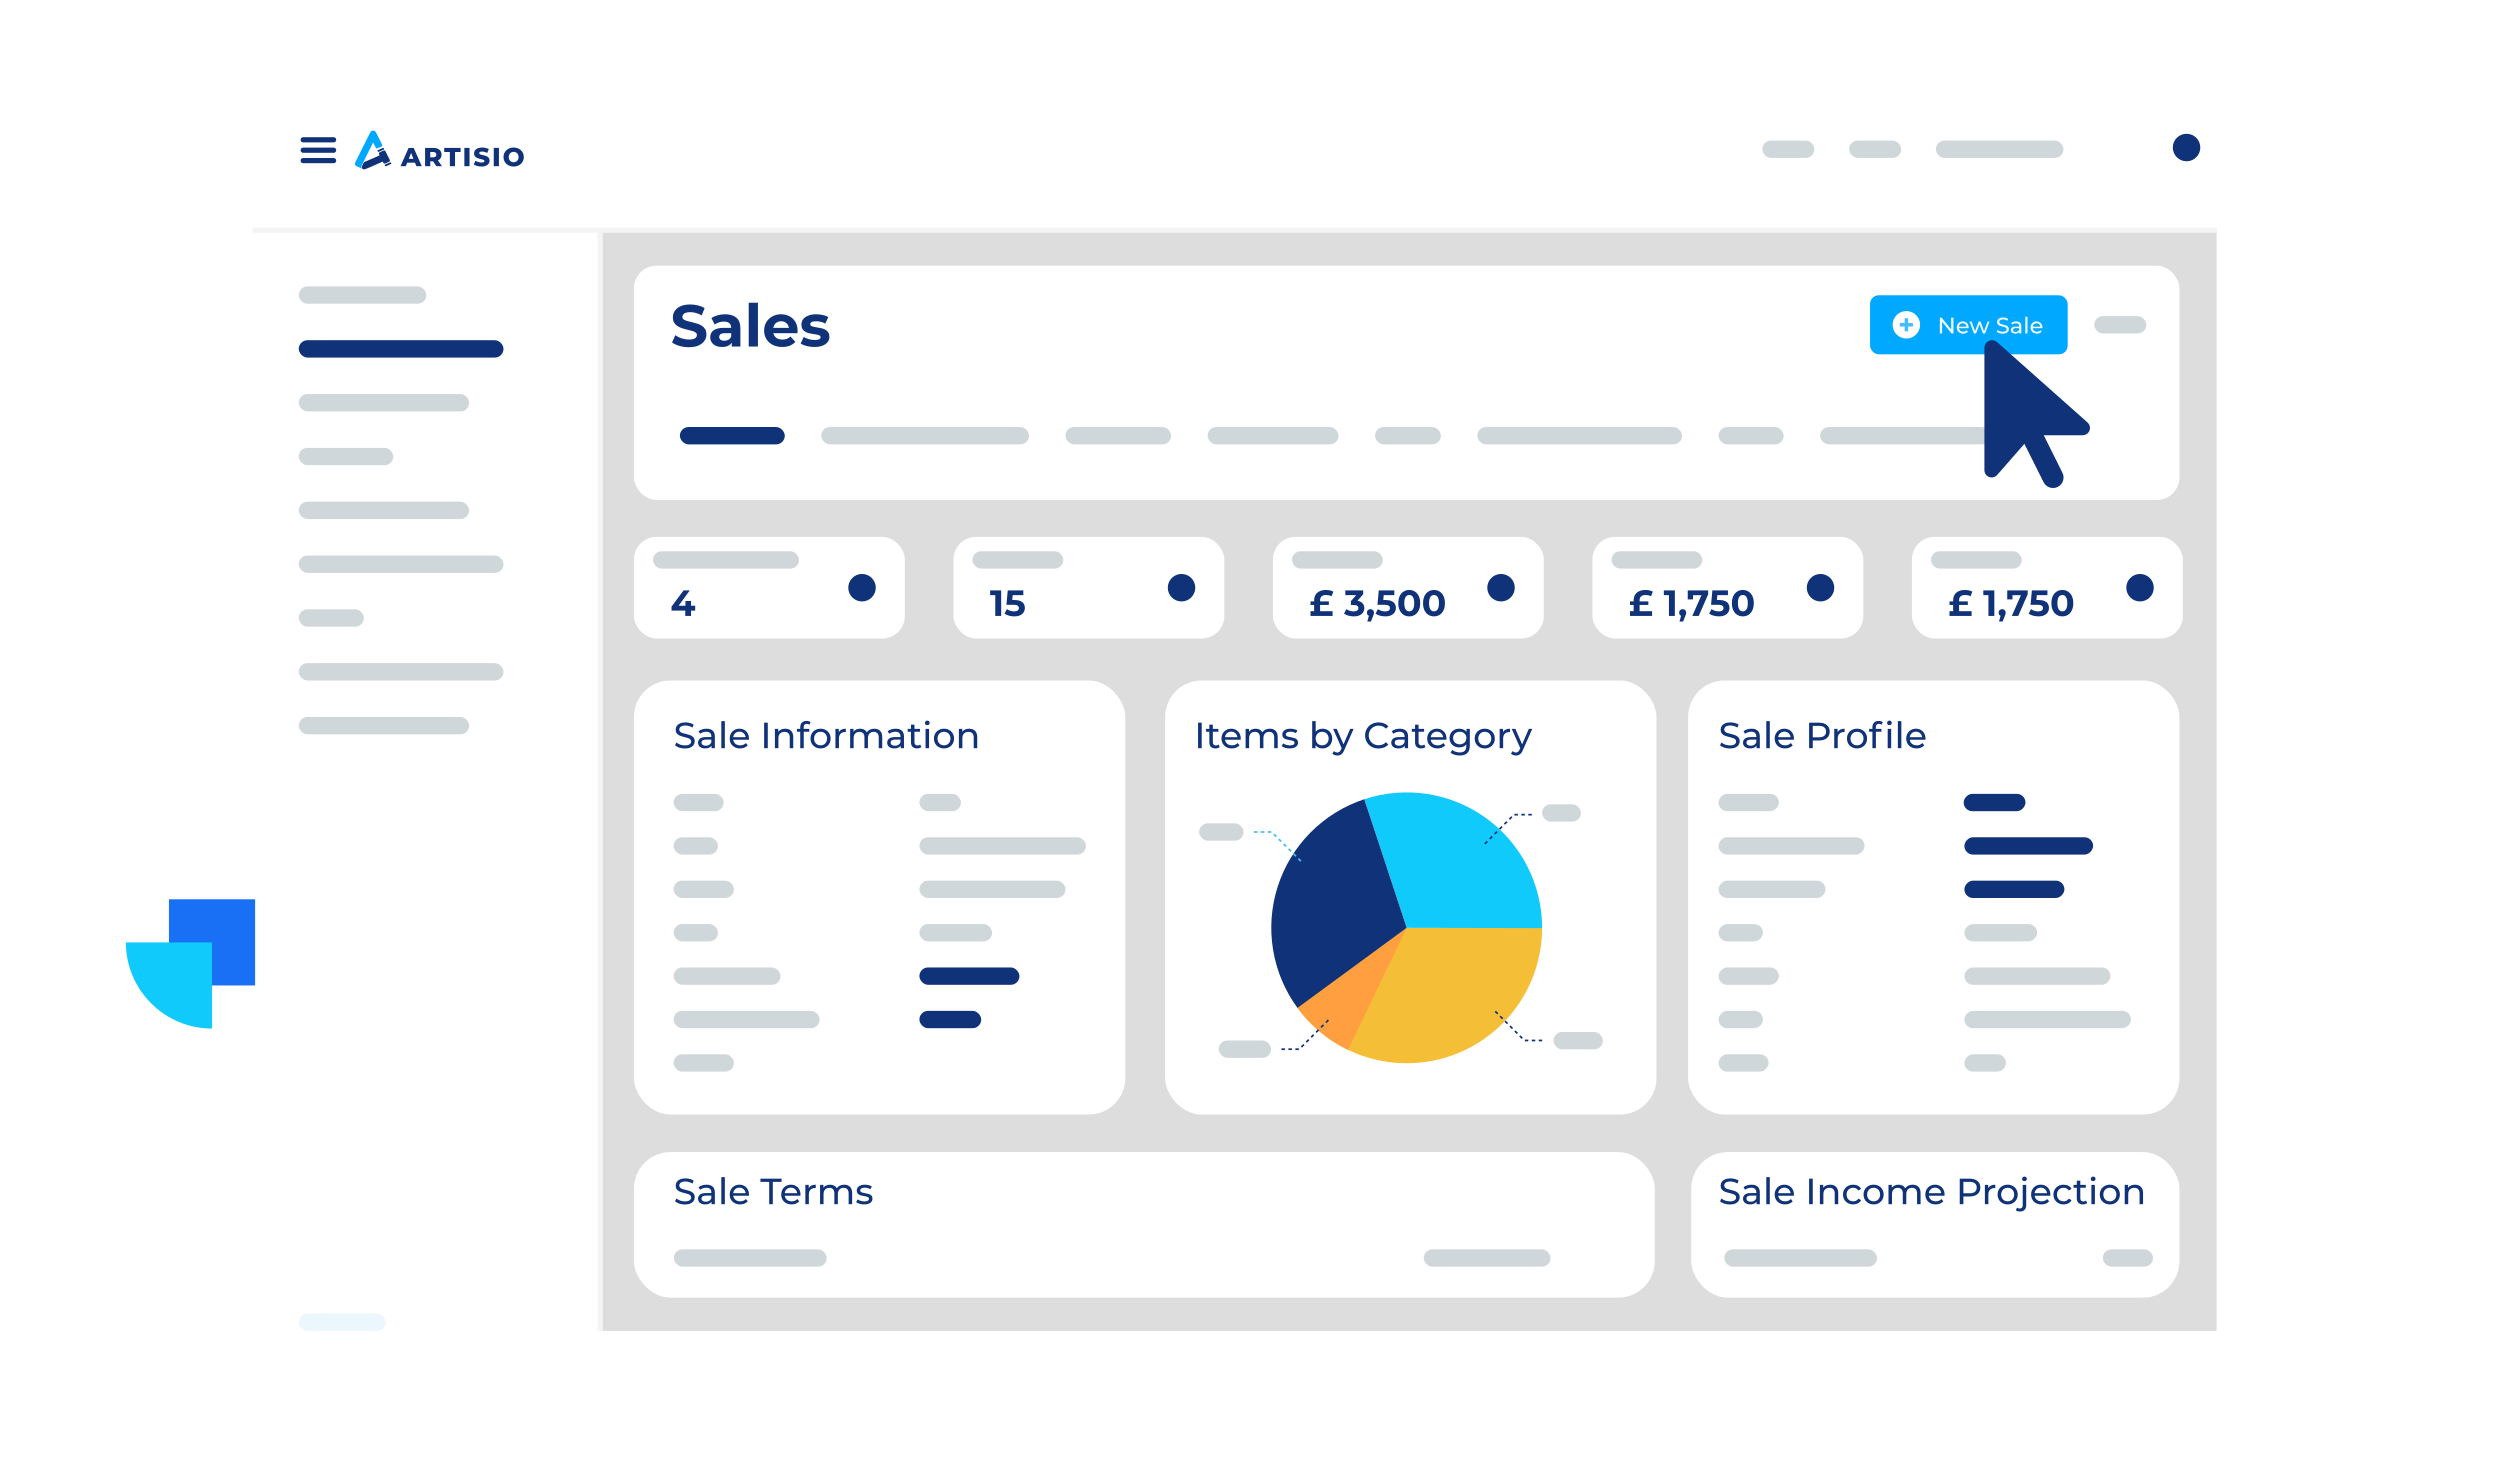 <svg width="1440" height="855" viewBox="0 0 1440 855" fill="none" xmlns="http://www.w3.org/2000/svg">
<g clip-path="url(#clip0_391_8834)">
<g filter="url(#filter0_d_391_8834)">
<rect x="122.153" y="33.617" width="1196" height="768.467" rx="21" fill="white"/>
</g>
<rect opacity="0.5" x="345.711" y="132.584" width="931.07" height="634.051" fill="#BCBCBC"/>
<rect x="365.153" y="153.04" width="890.205" height="134.928" rx="13" fill="white"/>
<path d="M396.795 199.992C394.891 199.992 393.067 199.743 391.321 199.244C389.576 198.723 388.171 198.054 387.105 197.238L388.975 193.09C389.995 193.815 391.197 194.416 392.579 194.892C393.985 195.345 395.401 195.572 396.829 195.572C397.917 195.572 398.79 195.47 399.447 195.266C400.127 195.039 400.626 194.733 400.943 194.348C401.261 193.963 401.419 193.521 401.419 193.022C401.419 192.387 401.17 191.889 400.671 191.526C400.173 191.141 399.515 190.835 398.699 190.608C397.883 190.359 396.977 190.132 395.979 189.928C395.005 189.701 394.019 189.429 393.021 189.112C392.047 188.795 391.151 188.387 390.335 187.888C389.519 187.389 388.851 186.732 388.329 185.916C387.831 185.1 387.581 184.057 387.581 182.788C387.581 181.428 387.944 180.193 388.669 179.082C389.417 177.949 390.528 177.053 392.001 176.396C393.497 175.716 395.367 175.376 397.611 175.376C399.107 175.376 400.581 175.557 402.031 175.92C403.482 176.26 404.763 176.781 405.873 177.484L404.173 181.666C403.063 181.031 401.952 180.567 400.841 180.272C399.731 179.955 398.643 179.796 397.577 179.796C396.512 179.796 395.639 179.921 394.959 180.17C394.279 180.419 393.792 180.748 393.497 181.156C393.203 181.541 393.055 181.995 393.055 182.516C393.055 183.128 393.305 183.627 393.803 184.012C394.302 184.375 394.959 184.669 395.775 184.896C396.591 185.123 397.487 185.349 398.461 185.576C399.459 185.803 400.445 186.063 401.419 186.358C402.417 186.653 403.323 187.049 404.139 187.548C404.955 188.047 405.613 188.704 406.111 189.52C406.633 190.336 406.893 191.367 406.893 192.614C406.893 193.951 406.519 195.175 405.771 196.286C405.023 197.397 403.901 198.292 402.405 198.972C400.932 199.652 399.062 199.992 396.795 199.992ZM421.503 199.584V196.014L421.163 195.232V188.84C421.163 187.707 420.812 186.823 420.109 186.188C419.429 185.553 418.375 185.236 416.947 185.236C415.972 185.236 415.009 185.395 414.057 185.712C413.128 186.007 412.334 186.415 411.677 186.936L409.773 183.23C410.77 182.527 411.972 181.983 413.377 181.598C414.782 181.213 416.21 181.02 417.661 181.02C420.449 181.02 422.614 181.677 424.155 182.992C425.696 184.307 426.467 186.358 426.467 189.146V199.584H421.503ZM415.927 199.856C414.499 199.856 413.275 199.618 412.255 199.142C411.235 198.643 410.453 197.975 409.909 197.136C409.365 196.297 409.093 195.357 409.093 194.314C409.093 193.226 409.354 192.274 409.875 191.458C410.419 190.642 411.269 190.007 412.425 189.554C413.581 189.078 415.088 188.84 416.947 188.84H421.809V191.934H417.525C416.278 191.934 415.417 192.138 414.941 192.546C414.488 192.954 414.261 193.464 414.261 194.076C414.261 194.756 414.522 195.3 415.043 195.708C415.587 196.093 416.324 196.286 417.253 196.286C418.137 196.286 418.93 196.082 419.633 195.674C420.336 195.243 420.846 194.62 421.163 193.804L421.979 196.252C421.594 197.431 420.891 198.326 419.871 198.938C418.851 199.55 417.536 199.856 415.927 199.856ZM431.267 199.584V174.356H436.571V199.584H431.267ZM450.572 199.856C448.487 199.856 446.651 199.448 445.064 198.632C443.5 197.816 442.287 196.705 441.426 195.3C440.565 193.872 440.134 192.251 440.134 190.438C440.134 188.602 440.553 186.981 441.392 185.576C442.253 184.148 443.421 183.037 444.894 182.244C446.367 181.428 448.033 181.02 449.892 181.02C451.683 181.02 453.292 181.405 454.72 182.176C456.171 182.924 457.315 184.012 458.154 185.44C458.993 186.845 459.412 188.534 459.412 190.506C459.412 190.71 459.401 190.948 459.378 191.22C459.355 191.469 459.333 191.707 459.31 191.934H444.452V188.84H456.522L454.482 189.758C454.482 188.806 454.289 187.979 453.904 187.276C453.519 186.573 452.986 186.029 452.306 185.644C451.626 185.236 450.833 185.032 449.926 185.032C449.019 185.032 448.215 185.236 447.512 185.644C446.832 186.029 446.299 186.585 445.914 187.31C445.529 188.013 445.336 188.851 445.336 189.826V190.642C445.336 191.639 445.551 192.523 445.982 193.294C446.435 194.042 447.059 194.62 447.852 195.028C448.668 195.413 449.62 195.606 450.708 195.606C451.683 195.606 452.533 195.459 453.258 195.164C454.006 194.869 454.686 194.427 455.298 193.838L458.12 196.898C457.281 197.85 456.227 198.587 454.958 199.108C453.689 199.607 452.227 199.856 450.572 199.856ZM469.097 199.856C467.533 199.856 466.026 199.675 464.575 199.312C463.147 198.927 462.014 198.451 461.175 197.884L462.943 194.076C463.782 194.597 464.768 195.028 465.901 195.368C467.057 195.685 468.19 195.844 469.301 195.844C470.525 195.844 471.386 195.697 471.885 195.402C472.406 195.107 472.667 194.699 472.667 194.178C472.667 193.747 472.463 193.43 472.055 193.226C471.67 192.999 471.148 192.829 470.491 192.716C469.834 192.603 469.108 192.489 468.315 192.376C467.544 192.263 466.762 192.115 465.969 191.934C465.176 191.73 464.45 191.435 463.793 191.05C463.136 190.665 462.603 190.143 462.195 189.486C461.81 188.829 461.617 187.979 461.617 186.936C461.617 185.78 461.946 184.76 462.603 183.876C463.283 182.992 464.258 182.301 465.527 181.802C466.796 181.281 468.315 181.02 470.083 181.02C471.33 181.02 472.599 181.156 473.891 181.428C475.183 181.7 476.26 182.097 477.121 182.618L475.353 186.392C474.469 185.871 473.574 185.519 472.667 185.338C471.783 185.134 470.922 185.032 470.083 185.032C468.904 185.032 468.043 185.191 467.499 185.508C466.955 185.825 466.683 186.233 466.683 186.732C466.683 187.185 466.876 187.525 467.261 187.752C467.669 187.979 468.202 188.16 468.859 188.296C469.516 188.432 470.23 188.557 471.001 188.67C471.794 188.761 472.588 188.908 473.381 189.112C474.174 189.316 474.888 189.611 475.523 189.996C476.18 190.359 476.713 190.869 477.121 191.526C477.529 192.161 477.733 192.999 477.733 194.042C477.733 195.175 477.393 196.184 476.713 197.068C476.033 197.929 475.047 198.609 473.755 199.108C472.486 199.607 470.933 199.856 469.097 199.856Z" fill="#0F3278"/>
<rect x="365.153" y="391.969" width="283.018" height="250.009" rx="21" fill="white"/>
<rect x="365.153" y="663.588" width="588" height="83.855" rx="21" fill="white"/>
<rect x="974.153" y="663.588" width="281.205" height="83.855" rx="21" fill="white"/>
<rect x="671.107" y="391.969" width="283.018" height="250.009" rx="21" fill="white"/>
<rect x="972.34" y="391.969" width="283.018" height="250.009" rx="21" fill="white"/>
<path d="M235.437 91.486L236.795 88.119L238.153 91.486H235.445H235.437ZM239.849 95.729H242.951L238.29 85.193H235.356L230.703 95.729H233.741L234.569 93.68H239.021L239.849 95.729Z" fill="#0F3278"/>
<path d="M251.325 89.091C251.325 90.055 250.706 90.626 249.476 90.626H247.821V87.54H249.476C250.714 87.54 251.325 88.111 251.325 89.091ZM251.357 95.729H254.548L252.273 92.418C253.583 91.783 254.339 90.642 254.339 89.091C254.339 86.68 252.53 85.193 249.661 85.193H244.847V95.729H247.829V92.933H249.452L251.365 95.729H251.357Z" fill="#0F3278"/>
<path d="M259.112 95.729H262.094V87.556H265.308V85.193H255.874V87.556H259.112V95.729Z" fill="#0F3278"/>
<path d="M270.452 85.193H267.47V95.729H270.452V85.193Z" fill="#0F3278"/>
<path d="M277.323 95.938C280.45 95.938 281.985 94.371 281.985 92.539C281.985 88.657 276.013 89.863 276.013 88.247C276.013 87.717 276.463 87.299 277.717 87.299C278.633 87.299 279.63 87.572 280.634 88.111L281.551 85.893C280.514 85.29 279.099 84.977 277.725 84.977C274.599 84.977 273.064 86.511 273.064 88.392C273.064 92.306 279.051 91.092 279.051 92.756C279.051 93.27 278.569 93.608 277.339 93.608C276.11 93.608 274.8 93.19 273.86 92.571L272.879 94.765C273.876 95.456 275.587 95.922 277.315 95.922" fill="#0F3278"/>
<path d="M287.385 85.193H284.403V95.729H287.385V85.193Z" fill="#0F3278"/>
<path d="M295.863 93.471C294.272 93.471 293.018 92.282 293.018 90.466C293.018 88.649 294.264 87.46 295.863 87.46C297.463 87.46 298.708 88.649 298.708 90.466C298.708 92.282 297.463 93.471 295.863 93.471ZM295.863 95.938C299.231 95.938 301.714 93.624 301.714 90.457C301.714 87.291 299.231 84.977 295.863 84.977C292.496 84.977 290.013 87.291 290.013 90.457C290.013 93.624 292.496 95.938 295.863 95.938Z" fill="#0F3278"/>
<path fill-rule="evenodd" clip-rule="evenodd" d="M209.622 93.452L218.67 89.471L218.324 88.777C218.278 88.672 218.248 88.551 218.248 88.43C218.248 88.129 218.429 87.857 218.685 87.737H218.701L221.008 86.711C221.098 86.666 221.204 86.651 221.309 86.651C221.596 86.651 221.852 86.817 221.988 87.058L222.003 87.088L224.521 92.14C224.567 92.246 224.597 92.366 224.597 92.487C224.597 92.803 224.401 93.075 224.114 93.196L221.822 94.206C221.732 94.251 221.626 94.266 221.52 94.266C221.264 94.266 221.053 94.146 220.917 93.965C220.842 93.874 220.812 93.784 220.751 93.678L220.45 93.075L212.623 96.528C212.352 96.649 211.115 97.132 210.542 97.358C210.12 97.524 209.698 97.644 209.245 97.493C208.597 97.282 208.325 96.8 208.416 96.151C208.461 95.835 208.597 95.533 208.733 95.231C208.959 94.779 209.336 94.01 209.622 93.452ZM217.811 86.425L220.495 85.248C220.495 85.248 220.631 85.203 220.706 85.203C221.008 85.203 221.249 85.444 221.249 85.746C221.249 85.972 221.113 86.153 220.917 86.244L218.218 87.435C218.218 87.435 218.082 87.48 217.992 87.48C217.69 87.48 217.449 87.239 217.449 86.937C217.449 86.696 217.6 86.5 217.811 86.425ZM221.958 94.719L224.642 93.542C224.642 93.542 224.778 93.497 224.853 93.497C225.155 93.497 225.396 93.739 225.396 94.04C225.396 94.266 225.26 94.447 225.064 94.538L222.365 95.729C222.365 95.729 222.229 95.774 222.139 95.774C221.837 95.774 221.596 95.533 221.596 95.231C221.596 94.99 221.747 94.794 221.958 94.719Z" fill="#0F3278"/>
<path fill-rule="evenodd" clip-rule="evenodd" d="M205.415 95.759L208.22 97.01C208.003 96.468 208.061 95.885 208.295 95.352C208.762 94.296 209.366 93.225 209.878 92.185L214.945 82.036L216.468 85.082C216.468 85.082 216.468 85.112 216.484 85.112C216.499 85.157 216.514 85.173 216.544 85.203C216.68 85.384 216.906 85.504 217.147 85.504C217.268 85.504 217.388 85.474 217.494 85.414L219.756 84.419C220.027 84.298 220.223 84.026 220.223 83.71C220.223 83.589 220.193 83.469 220.148 83.378L217.087 77.255C216.628 76.318 216.159 75.22 214.93 75.22C214.161 75.22 213.498 75.687 213.211 76.366L209.124 84.539L204.947 92.909C204.827 93.135 204.661 93.467 204.555 93.693C204.465 93.889 204.419 94.1 204.419 94.311C204.419 94.809 204.646 95.246 205.008 95.518C205.143 95.623 205.264 95.683 205.415 95.759Z" fill="#00A9FF"/>
<path d="M174.645 80.514H192.149" stroke="#0F3278" stroke-width="3" stroke-linecap="round"/>
<path d="M174.645 86.514H192.149" stroke="#0F3278" stroke-width="3" stroke-linecap="round"/>
<path d="M174.645 92.514H192.149" stroke="#0F3278" stroke-width="3" stroke-linecap="round"/>
<path d="M345.711 132.584L345.711 766.635" stroke="#F4F4F4" stroke-width="3"/>
<path d="M1276.78 132.584L145.647 132.584" stroke="#F4F4F4" stroke-width="3"/>
<rect x="172.079" y="164.969" width="73.487" height="10" rx="5" fill="#D0D7DB"/>
<rect x="172.079" y="195.969" width="117.935" height="10" rx="5" fill="#0F3278"/>
<rect x="172.079" y="226.969" width="98.147" height="10" rx="5" fill="#D0D7DB"/>
<rect x="172.079" y="257.969" width="54.433" height="10" rx="5" fill="#D0D7DB"/>
<rect x="172.079" y="288.969" width="98.147" height="10" rx="5" fill="#D0D7DB"/>
<rect x="172.079" y="319.969" width="117.935" height="10" rx="5" fill="#D0D7DB"/>
<rect x="172.079" y="350.969" width="37.511" height="10" rx="5" fill="#D0D7DB"/>
<rect x="172.079" y="381.969" width="117.935" height="10" rx="5" fill="#D0D7DB"/>
<rect x="172.079" y="412.969" width="98.147" height="10" rx="5" fill="#D0D7DB"/>
<rect x="391.606" y="245.969" width="60.429" height="10" rx="5" fill="#0F3278"/>
<rect x="473.036" y="245.969" width="119.668" height="10" rx="5" fill="#D0D7DB"/>
<rect x="613.704" y="245.969" width="60.881" height="10" rx="5" fill="#D0D7DB"/>
<rect x="695.584" y="245.969" width="75.433" height="10" rx="5" fill="#D0D7DB"/>
<rect x="792.018" y="245.969" width="37.931" height="10" rx="5" fill="#D0D7DB"/>
<rect x="850.949" y="245.969" width="117.935" height="10" rx="5" fill="#D0D7DB"/>
<rect x="989.883" y="245.969" width="37.511" height="10" rx="5" fill="#D0D7DB"/>
<rect x="1048.39" y="245.969" width="98.147" height="10" rx="5" fill="#D0D7DB"/>
<circle cx="1259.45" cy="84.976" r="7.918" fill="#0F3278"/>
<rect x="1115.08" y="80.969" width="73.487" height="10" rx="5" fill="#D0D7DB"/>
<rect x="1065.08" y="80.969" width="30" height="10" rx="5" fill="#D0D7DB"/>
<rect x="1015.08" y="80.969" width="30" height="10" rx="5" fill="#D0D7DB"/>
<rect x="1077.15" y="170.084" width="113.837" height="34" rx="5" fill="#00A9FF"/>
<circle cx="1098.07" cy="187.084" r="7.918" fill="white"/>
<path fill-rule="evenodd" clip-rule="evenodd" d="M1099.07 183.307H1097.07V186.085H1094.29V188.085H1097.07V190.863H1099.07V188.085H1101.85V186.085H1099.07V183.307Z" fill="#44BCFF"/>
<path d="M1125.18 182.984V192.084H1124.12L1118.66 185.298V192.084H1117.36V182.984H1118.42L1123.88 189.77V182.984H1125.18ZM1133.95 188.678C1133.95 188.773 1133.94 188.899 1133.92 189.055H1128.33C1128.41 189.662 1128.68 190.151 1129.13 190.524C1129.59 190.888 1130.15 191.07 1130.83 191.07C1131.65 191.07 1132.32 190.793 1132.82 190.238L1133.51 191.044C1133.2 191.408 1132.81 191.685 1132.34 191.876C1131.88 192.067 1131.36 192.162 1130.79 192.162C1130.06 192.162 1129.42 192.015 1128.85 191.72C1128.29 191.417 1127.85 190.996 1127.54 190.459C1127.24 189.922 1127.09 189.315 1127.09 188.639C1127.09 187.972 1127.23 187.369 1127.53 186.832C1127.83 186.295 1128.24 185.879 1128.76 185.584C1129.29 185.281 1129.89 185.129 1130.54 185.129C1131.2 185.129 1131.79 185.281 1132.3 185.584C1132.82 185.879 1133.22 186.295 1133.51 186.832C1133.8 187.369 1133.95 187.985 1133.95 188.678ZM1130.54 186.182C1129.95 186.182 1129.44 186.364 1129.04 186.728C1128.64 187.092 1128.4 187.569 1128.33 188.158H1132.75C1132.68 187.577 1132.45 187.105 1132.04 186.741C1131.64 186.368 1131.14 186.182 1130.54 186.182ZM1145.98 185.194L1143.41 192.084H1142.21L1140.22 186.858L1138.21 192.084H1137.01L1134.45 185.194H1135.63L1137.64 190.68L1139.72 185.194H1140.77L1142.81 190.706L1144.86 185.194H1145.98ZM1153.57 192.188C1152.89 192.188 1152.23 192.084 1151.58 191.876C1150.95 191.659 1150.45 191.382 1150.09 191.044L1150.57 190.03C1150.92 190.342 1151.36 190.598 1151.9 190.797C1152.44 190.988 1153 191.083 1153.57 191.083C1154.33 191.083 1154.89 190.957 1155.26 190.706C1155.64 190.446 1155.82 190.104 1155.82 189.679C1155.82 189.367 1155.72 189.116 1155.51 188.925C1155.31 188.726 1155.06 188.574 1154.76 188.47C1154.46 188.366 1154.04 188.249 1153.5 188.119C1152.81 187.954 1152.26 187.79 1151.83 187.625C1151.42 187.46 1151.06 187.209 1150.75 186.871C1150.46 186.524 1150.31 186.061 1150.31 185.48C1150.31 184.995 1150.44 184.557 1150.69 184.167C1150.95 183.777 1151.34 183.465 1151.86 183.231C1152.38 182.997 1153.02 182.88 1153.79 182.88C1154.33 182.88 1154.86 182.949 1155.38 183.088C1155.9 183.227 1156.35 183.426 1156.72 183.686L1156.29 184.726C1155.91 184.483 1155.5 184.301 1155.07 184.18C1154.64 184.05 1154.21 183.985 1153.79 183.985C1153.06 183.985 1152.5 184.119 1152.13 184.388C1151.77 184.657 1151.58 185.003 1151.58 185.428C1151.58 185.74 1151.69 185.996 1151.9 186.195C1152.1 186.386 1152.36 186.537 1152.66 186.65C1152.98 186.754 1153.4 186.867 1153.92 186.988C1154.61 187.153 1155.16 187.317 1155.58 187.482C1155.99 187.647 1156.35 187.898 1156.64 188.236C1156.94 188.574 1157.1 189.029 1157.1 189.601C1157.1 190.078 1156.97 190.515 1156.71 190.914C1156.45 191.304 1156.05 191.616 1155.52 191.85C1154.99 192.075 1154.34 192.188 1153.57 192.188ZM1161.32 185.129C1162.28 185.129 1163 185.363 1163.51 185.831C1164.02 186.299 1164.27 186.997 1164.27 187.924V192.084H1163.09V191.174C1162.88 191.495 1162.58 191.742 1162.19 191.915C1161.81 192.08 1161.36 192.162 1160.83 192.162C1160.06 192.162 1159.44 191.976 1158.97 191.603C1158.51 191.23 1158.28 190.741 1158.28 190.134C1158.28 189.527 1158.5 189.042 1158.94 188.678C1159.39 188.305 1160.09 188.119 1161.05 188.119H1163.03V187.872C1163.03 187.335 1162.87 186.923 1162.56 186.637C1162.25 186.351 1161.79 186.208 1161.18 186.208C1160.77 186.208 1160.37 186.277 1159.98 186.416C1159.59 186.546 1159.26 186.724 1159 186.949L1158.48 186.013C1158.83 185.727 1159.26 185.51 1159.75 185.363C1160.24 185.207 1160.77 185.129 1161.32 185.129ZM1161.04 191.2C1161.51 191.2 1161.93 191.096 1162.27 190.888C1162.62 190.671 1162.87 190.368 1163.03 189.978V189.016H1161.1C1160.04 189.016 1159.52 189.371 1159.52 190.082C1159.52 190.429 1159.65 190.702 1159.92 190.901C1160.19 191.1 1160.56 191.2 1161.04 191.2ZM1166.58 182.438H1167.83V192.084H1166.58V182.438ZM1176.44 188.678C1176.44 188.773 1176.43 188.899 1176.42 189.055H1170.83C1170.9 189.662 1171.17 190.151 1171.62 190.524C1172.08 190.888 1172.65 191.07 1173.32 191.07C1174.14 191.07 1174.81 190.793 1175.31 190.238L1176 191.044C1175.69 191.408 1175.3 191.685 1174.83 191.876C1174.37 192.067 1173.85 192.162 1173.28 192.162C1172.55 192.162 1171.91 192.015 1171.35 191.72C1170.78 191.417 1170.34 190.996 1170.03 190.459C1169.73 189.922 1169.58 189.315 1169.58 188.639C1169.58 187.972 1169.72 187.369 1170.02 186.832C1170.32 186.295 1170.73 185.879 1171.25 185.584C1171.78 185.281 1172.38 185.129 1173.04 185.129C1173.69 185.129 1174.28 185.281 1174.79 185.584C1175.31 185.879 1175.71 186.295 1176 186.832C1176.29 187.369 1176.44 187.985 1176.44 188.678ZM1173.04 186.182C1172.44 186.182 1171.93 186.364 1171.53 186.728C1171.13 187.092 1170.89 187.569 1170.83 188.158H1175.25C1175.18 187.577 1174.94 187.105 1174.53 186.741C1174.13 186.368 1173.63 186.182 1173.04 186.182Z" fill="#F5FBFF"/>
<rect x="1206.28" y="182.084" width="30" height="10" rx="5" fill="#D0D7DB"/>
<rect x="365.153" y="309.249" width="156.032" height="58.54" rx="13" fill="white"/>
<rect x="376.104" y="317.52" width="84.129" height="10" rx="5" fill="#D0D7DB"/>
<path d="M386.804 351.69V349.401L393.734 340.077H397.304L390.521 349.401L388.862 348.918H400.433V351.69H386.804ZM394.721 354.777V351.69L394.826 348.918V346.167H398.039V354.777H394.721Z" fill="#0F3278"/>
<circle cx="496.529" cy="338.519" r="7.918" fill="#0F3278"/>
<rect x="549.185" y="309.249" width="156.032" height="58.54" rx="13" fill="white"/>
<rect x="560.135" y="317.52" width="52.336" height="10" rx="5" fill="#D0D7DB"/>
<path d="M573.272 354.777V341.337L574.742 342.807H570.332V340.077H576.674V354.777H573.272ZM584.226 355.029C583.204 355.029 582.189 354.896 581.181 354.63C580.187 354.35 579.333 353.958 578.619 353.454L579.963 350.85C580.523 351.256 581.167 351.578 581.895 351.816C582.637 352.054 583.386 352.173 584.142 352.173C584.996 352.173 585.668 352.005 586.158 351.669C586.648 351.333 586.893 350.864 586.893 350.262C586.893 349.884 586.795 349.548 586.599 349.254C586.403 348.96 586.053 348.736 585.549 348.582C585.059 348.428 584.366 348.351 583.47 348.351H579.711L580.467 340.077H589.434V342.807H581.685L583.449 341.253L582.924 347.154L581.16 345.6H584.268C585.724 345.6 586.893 345.803 587.775 346.209C588.671 346.601 589.322 347.14 589.728 347.826C590.134 348.512 590.337 349.289 590.337 350.157C590.337 351.025 590.12 351.83 589.686 352.572C589.252 353.3 588.58 353.895 587.67 354.357C586.774 354.805 585.626 355.029 584.226 355.029Z" fill="#0F3278"/>
<circle cx="680.561" cy="338.519" r="7.918" fill="#0F3278"/>
<rect x="733.217" y="309.249" width="156.032" height="58.54" rx="13" fill="white"/>
<rect x="744.167" y="317.52" width="52.336" height="10" rx="5" fill="#D0D7DB"/>
<path d="M756.947 354.42V345.852C756.947 344.592 757.213 343.514 757.745 342.618C758.291 341.722 759.075 341.036 760.097 340.56C761.119 340.07 762.344 339.825 763.772 339.825C764.64 339.825 765.424 339.909 766.124 340.077C766.824 340.231 767.447 340.469 767.993 340.791L766.964 343.479C766.516 343.199 766.019 343.003 765.473 342.891C764.927 342.779 764.374 342.723 763.814 342.723C762.694 342.723 761.84 342.982 761.252 343.5C760.664 344.004 760.37 344.767 760.37 345.789V354.42H756.947ZM754.847 354.777V352.047H767.573V354.777H754.847ZM754.847 348.456V346.398H765.41V348.456H754.847ZM779.777 355.029C778.755 355.029 777.74 354.896 776.732 354.63C775.724 354.35 774.87 353.958 774.17 353.454L775.493 350.85C776.053 351.256 776.704 351.578 777.446 351.816C778.188 352.054 778.937 352.173 779.693 352.173C780.547 352.173 781.219 352.005 781.709 351.669C782.199 351.333 782.444 350.871 782.444 350.283C782.444 349.723 782.227 349.282 781.793 348.96C781.359 348.638 780.659 348.477 779.693 348.477H778.139V346.23L782.234 341.589L782.612 342.807H774.905V340.077H785.195V342.282L781.121 346.923L779.399 345.936H780.386C782.192 345.936 783.557 346.342 784.481 347.154C785.405 347.966 785.867 349.009 785.867 350.283C785.867 351.109 785.65 351.886 785.216 352.614C784.782 353.328 784.117 353.909 783.221 354.357C782.325 354.805 781.177 355.029 779.777 355.029ZM787.564 358.011L788.95 352.971L789.412 354.861C788.81 354.861 788.313 354.686 787.921 354.336C787.543 353.986 787.354 353.503 787.354 352.887C787.354 352.271 787.55 351.781 787.942 351.417C788.334 351.053 788.817 350.871 789.391 350.871C789.979 350.871 790.462 351.06 790.84 351.438C791.218 351.802 791.407 352.285 791.407 352.887C791.407 353.069 791.393 353.251 791.365 353.433C791.337 353.601 791.281 353.811 791.197 354.063C791.127 354.301 791.008 354.609 790.84 354.987L789.643 358.011H787.564ZM797.932 355.029C796.91 355.029 795.895 354.896 794.887 354.63C793.893 354.35 793.039 353.958 792.325 353.454L793.669 350.85C794.229 351.256 794.873 351.578 795.601 351.816C796.343 352.054 797.092 352.173 797.848 352.173C798.702 352.173 799.374 352.005 799.864 351.669C800.354 351.333 800.599 350.864 800.599 350.262C800.599 349.884 800.501 349.548 800.305 349.254C800.109 348.96 799.759 348.736 799.255 348.582C798.765 348.428 798.072 348.351 797.176 348.351H793.417L794.173 340.077H803.14V342.807H795.391L797.155 341.253L796.63 347.154L794.866 345.6H797.974C799.43 345.6 800.599 345.803 801.481 346.209C802.377 346.601 803.028 347.14 803.434 347.826C803.84 348.512 804.043 349.289 804.043 350.157C804.043 351.025 803.826 351.83 803.392 352.572C802.958 353.3 802.286 353.895 801.376 354.357C800.48 354.805 799.332 355.029 797.932 355.029ZM811.723 355.029C810.519 355.029 809.441 354.735 808.489 354.147C807.537 353.545 806.788 352.677 806.242 351.543C805.696 350.409 805.423 349.037 805.423 347.427C805.423 345.817 805.696 344.445 806.242 343.311C806.788 342.177 807.537 341.316 808.489 340.728C809.441 340.126 810.519 339.825 811.723 339.825C812.941 339.825 814.019 340.126 814.957 340.728C815.909 341.316 816.658 342.177 817.204 343.311C817.75 344.445 818.023 345.817 818.023 347.427C818.023 349.037 817.75 350.409 817.204 351.543C816.658 352.677 815.909 353.545 814.957 354.147C814.019 354.735 812.941 355.029 811.723 355.029ZM811.723 352.152C812.297 352.152 812.794 351.991 813.214 351.669C813.648 351.347 813.984 350.836 814.222 350.136C814.474 349.436 814.6 348.533 814.6 347.427C814.6 346.321 814.474 345.418 814.222 344.718C813.984 344.018 813.648 343.507 813.214 343.185C812.794 342.863 812.297 342.702 811.723 342.702C811.163 342.702 810.666 342.863 810.232 343.185C809.812 343.507 809.476 344.018 809.224 344.718C808.986 345.418 808.867 346.321 808.867 347.427C808.867 348.533 808.986 349.436 809.224 350.136C809.476 350.836 809.812 351.347 810.232 351.669C810.666 351.991 811.163 352.152 811.723 352.152ZM825.976 355.029C824.772 355.029 823.694 354.735 822.742 354.147C821.79 353.545 821.041 352.677 820.495 351.543C819.949 350.409 819.676 349.037 819.676 347.427C819.676 345.817 819.949 344.445 820.495 343.311C821.041 342.177 821.79 341.316 822.742 340.728C823.694 340.126 824.772 339.825 825.976 339.825C827.194 339.825 828.272 340.126 829.21 340.728C830.162 341.316 830.911 342.177 831.457 343.311C832.003 344.445 832.276 345.817 832.276 347.427C832.276 349.037 832.003 350.409 831.457 351.543C830.911 352.677 830.162 353.545 829.21 354.147C828.272 354.735 827.194 355.029 825.976 355.029ZM825.976 352.152C826.55 352.152 827.047 351.991 827.467 351.669C827.901 351.347 828.237 350.836 828.475 350.136C828.727 349.436 828.853 348.533 828.853 347.427C828.853 346.321 828.727 345.418 828.475 344.718C828.237 344.018 827.901 343.507 827.467 343.185C827.047 342.863 826.55 342.702 825.976 342.702C825.416 342.702 824.919 342.863 824.485 343.185C824.065 343.507 823.729 344.018 823.477 344.718C823.239 345.418 823.12 346.321 823.12 347.427C823.12 348.533 823.239 349.436 823.477 350.136C823.729 350.836 824.065 351.347 824.485 351.669C824.919 351.991 825.416 352.152 825.976 352.152Z" fill="#0F3278"/>
<circle cx="864.592" cy="338.519" r="7.918" fill="#0F3278"/>
<rect x="917.248" y="309.249" width="156.032" height="58.54" rx="13" fill="white"/>
<rect x="928.198" y="317.52" width="52.336" height="10" rx="5" fill="#D0D7DB"/>
<path d="M940.978 354.42V345.852C940.978 344.592 941.244 343.514 941.776 342.618C942.322 341.722 943.106 341.036 944.128 340.56C945.15 340.07 946.375 339.825 947.803 339.825C948.671 339.825 949.455 339.909 950.155 340.077C950.855 340.231 951.478 340.469 952.024 340.791L950.995 343.479C950.547 343.199 950.05 343.003 949.504 342.891C948.958 342.779 948.405 342.723 947.845 342.723C946.725 342.723 945.871 342.982 945.283 343.5C944.695 344.004 944.401 344.767 944.401 345.789V354.42H940.978ZM938.878 354.777V352.047H951.604V354.777H938.878ZM938.878 348.456V346.398H949.441V348.456H938.878ZM961.31 354.777V341.337L962.78 342.807H958.37V340.077H964.712V354.777H961.31ZM967.391 358.011L968.777 352.971L969.239 354.861C968.637 354.861 968.14 354.686 967.748 354.336C967.37 353.986 967.181 353.503 967.181 352.887C967.181 352.271 967.377 351.781 967.769 351.417C968.161 351.053 968.644 350.871 969.218 350.871C969.806 350.871 970.289 351.06 970.667 351.438C971.045 351.802 971.234 352.285 971.234 352.887C971.234 353.069 971.22 353.251 971.192 353.433C971.164 353.601 971.108 353.811 971.024 354.063C970.954 354.301 970.835 354.609 970.667 354.987L969.47 358.011H967.391ZM974.765 354.777L980.687 341.379L981.569 342.849H973.652L975.164 341.253V345.243H972.14V340.077H983.921V342.282L978.461 354.777H974.765ZM990.085 355.029C989.063 355.029 988.048 354.896 987.04 354.63C986.046 354.35 985.192 353.958 984.478 353.454L985.822 350.85C986.382 351.256 987.026 351.578 987.754 351.816C988.496 352.054 989.245 352.173 990.001 352.173C990.855 352.173 991.527 352.005 992.017 351.669C992.507 351.333 992.752 350.864 992.752 350.262C992.752 349.884 992.654 349.548 992.458 349.254C992.262 348.96 991.912 348.736 991.408 348.582C990.918 348.428 990.225 348.351 989.329 348.351H985.57L986.326 340.077H995.293V342.807H987.544L989.308 341.253L988.783 347.154L987.019 345.6H990.127C991.583 345.6 992.752 345.803 993.634 346.209C994.53 346.601 995.181 347.14 995.587 347.826C995.993 348.512 996.196 349.289 996.196 350.157C996.196 351.025 995.979 351.83 995.545 352.572C995.111 353.3 994.439 353.895 993.529 354.357C992.633 354.805 991.485 355.029 990.085 355.029ZM1003.88 355.029C1002.67 355.029 1001.59 354.735 1000.64 354.147C999.69 353.545 998.941 352.677 998.395 351.543C997.849 350.409 997.576 349.037 997.576 347.427C997.576 345.817 997.849 344.445 998.395 343.311C998.941 342.177 999.69 341.316 1000.64 340.728C1001.59 340.126 1002.67 339.825 1003.88 339.825C1005.09 339.825 1006.17 340.126 1007.11 340.728C1008.06 341.316 1008.81 342.177 1009.36 343.311C1009.9 344.445 1010.18 345.817 1010.18 347.427C1010.18 349.037 1009.9 350.409 1009.36 351.543C1008.81 352.677 1008.06 353.545 1007.11 354.147C1006.17 354.735 1005.09 355.029 1003.88 355.029ZM1003.88 352.152C1004.45 352.152 1004.95 351.991 1005.37 351.669C1005.8 351.347 1006.14 350.836 1006.37 350.136C1006.63 349.436 1006.75 348.533 1006.75 347.427C1006.75 346.321 1006.63 345.418 1006.37 344.718C1006.14 344.018 1005.8 343.507 1005.37 343.185C1004.95 342.863 1004.45 342.702 1003.88 342.702C1003.32 342.702 1002.82 342.863 1002.38 343.185C1001.96 343.507 1001.63 344.018 1001.38 344.718C1001.14 345.418 1001.02 346.321 1001.02 347.427C1001.02 348.533 1001.14 349.436 1001.38 350.136C1001.63 350.836 1001.96 351.347 1002.38 351.669C1002.82 351.991 1003.32 352.152 1003.88 352.152Z" fill="#0F3278"/>
<circle cx="1048.62" cy="338.519" r="7.918" fill="#0F3278"/>
<rect x="1101.28" y="309.249" width="156.032" height="58.54" rx="13" fill="white"/>
<rect x="1112.23" y="317.52" width="52.336" height="10" rx="5" fill="#D0D7DB"/>
<path d="M1125.01 354.42V345.852C1125.01 344.592 1125.28 343.514 1125.81 342.618C1126.35 341.722 1127.14 341.036 1128.16 340.56C1129.18 340.07 1130.41 339.825 1131.83 339.825C1132.7 339.825 1133.49 339.909 1134.19 340.077C1134.89 340.231 1135.51 340.469 1136.06 340.791L1135.03 343.479C1134.58 343.199 1134.08 343.003 1133.54 342.891C1132.99 342.779 1132.44 342.723 1131.88 342.723C1130.76 342.723 1129.9 342.982 1129.31 343.5C1128.73 344.004 1128.43 344.767 1128.43 345.789V354.42H1125.01ZM1122.91 354.777V352.047H1135.64V354.777H1122.91ZM1122.91 348.456V346.398H1133.47V348.456H1122.91ZM1145.34 354.777V341.337L1146.81 342.807H1142.4V340.077H1148.74V354.777H1145.34ZM1151.42 358.011L1152.81 352.971L1153.27 354.861C1152.67 354.861 1152.17 354.686 1151.78 354.336C1151.4 353.986 1151.21 353.503 1151.21 352.887C1151.21 352.271 1151.41 351.781 1151.8 351.417C1152.19 351.053 1152.68 350.871 1153.25 350.871C1153.84 350.871 1154.32 351.06 1154.7 351.438C1155.08 351.802 1155.27 352.285 1155.27 352.887C1155.27 353.069 1155.25 353.251 1155.22 353.433C1155.2 353.601 1155.14 353.811 1155.06 354.063C1154.99 354.301 1154.87 354.609 1154.7 354.987L1153.5 358.011H1151.42ZM1158.8 354.777L1164.72 341.379L1165.6 342.849H1157.68L1159.2 341.253V345.243H1156.17V340.077H1167.95V342.282L1162.49 354.777H1158.8ZM1174.12 355.029C1173.09 355.029 1172.08 354.896 1171.07 354.63C1170.08 354.35 1169.22 353.958 1168.51 353.454L1169.85 350.85C1170.41 351.256 1171.06 351.578 1171.79 351.816C1172.53 352.054 1173.28 352.173 1174.03 352.173C1174.89 352.173 1175.56 352.005 1176.05 351.669C1176.54 351.333 1176.78 350.864 1176.78 350.262C1176.78 349.884 1176.69 349.548 1176.49 349.254C1176.29 348.96 1175.94 348.736 1175.44 348.582C1174.95 348.428 1174.26 348.351 1173.36 348.351H1169.6L1170.36 340.077H1179.32V342.807H1171.58L1173.34 341.253L1172.81 347.154L1171.05 345.6H1174.16C1175.61 345.6 1176.78 345.803 1177.67 346.209C1178.56 346.601 1179.21 347.14 1179.62 347.826C1180.02 348.512 1180.23 349.289 1180.23 350.157C1180.23 351.025 1180.01 351.83 1179.58 352.572C1179.14 353.3 1178.47 353.895 1177.56 354.357C1176.66 354.805 1175.52 355.029 1174.12 355.029ZM1187.91 355.029C1186.7 355.029 1185.63 354.735 1184.67 354.147C1183.72 353.545 1182.97 352.677 1182.43 351.543C1181.88 350.409 1181.61 349.037 1181.61 347.427C1181.61 345.817 1181.88 344.445 1182.43 343.311C1182.97 342.177 1183.72 341.316 1184.67 340.728C1185.63 340.126 1186.7 339.825 1187.91 339.825C1189.13 339.825 1190.2 340.126 1191.14 340.728C1192.09 341.316 1192.84 342.177 1193.39 343.311C1193.93 344.445 1194.21 345.817 1194.21 347.427C1194.21 349.037 1193.93 350.409 1193.39 351.543C1192.84 352.677 1192.09 353.545 1191.14 354.147C1190.2 354.735 1189.13 355.029 1187.91 355.029ZM1187.91 352.152C1188.48 352.152 1188.98 351.991 1189.4 351.669C1189.83 351.347 1190.17 350.836 1190.41 350.136C1190.66 349.436 1190.78 348.533 1190.78 347.427C1190.78 346.321 1190.66 345.418 1190.41 344.718C1190.17 344.018 1189.83 343.507 1189.4 343.185C1188.98 342.863 1188.48 342.702 1187.91 342.702C1187.35 342.702 1186.85 342.863 1186.42 343.185C1186 343.507 1185.66 344.018 1185.41 344.718C1185.17 345.418 1185.05 346.321 1185.05 347.427C1185.05 348.533 1185.17 349.436 1185.41 350.136C1185.66 350.836 1186 351.347 1186.42 351.669C1186.85 351.991 1187.35 352.152 1187.91 352.152Z" fill="#0F3278"/>
<circle cx="1232.66" cy="338.519" r="7.918" fill="#0F3278"/>
<path d="M394.47 431.137C393.364 431.137 392.293 430.969 391.257 430.633C390.235 430.283 389.43 429.835 388.842 429.289L389.619 427.651C390.179 428.155 390.893 428.568 391.761 428.89C392.643 429.198 393.546 429.352 394.47 429.352C395.688 429.352 396.598 429.149 397.2 428.743C397.802 428.323 398.103 427.77 398.103 427.084C398.103 426.58 397.935 426.174 397.599 425.866C397.277 425.544 396.871 425.299 396.381 425.131C395.905 424.963 395.226 424.774 394.344 424.564C393.238 424.298 392.342 424.032 391.656 423.766C390.984 423.5 390.403 423.094 389.913 422.548C389.437 421.988 389.199 421.239 389.199 420.301C389.199 419.517 389.402 418.81 389.808 418.18C390.228 417.55 390.858 417.046 391.698 416.668C392.538 416.29 393.581 416.101 394.827 416.101C395.695 416.101 396.549 416.213 397.389 416.437C398.229 416.661 398.95 416.983 399.552 417.403L398.859 419.083C398.243 418.691 397.585 418.397 396.885 418.201C396.185 417.991 395.499 417.886 394.827 417.886C393.637 417.886 392.741 418.103 392.139 418.537C391.551 418.971 391.257 419.531 391.257 420.217C391.257 420.721 391.425 421.134 391.761 421.456C392.097 421.764 392.51 422.009 393 422.191C393.504 422.359 394.183 422.541 395.037 422.737C396.143 423.003 397.032 423.269 397.704 423.535C398.376 423.801 398.95 424.207 399.426 424.753C399.916 425.299 400.161 426.034 400.161 426.958C400.161 427.728 399.951 428.435 399.531 429.079C399.111 429.709 398.474 430.213 397.62 430.591C396.766 430.955 395.716 431.137 394.47 431.137ZM406.988 419.734C408.528 419.734 409.704 420.112 410.516 420.868C411.342 421.624 411.755 422.751 411.755 424.249V430.969H409.844V429.499C409.508 430.017 409.025 430.416 408.395 430.696C407.779 430.962 407.044 431.095 406.19 431.095C404.944 431.095 403.943 430.794 403.187 430.192C402.445 429.59 402.074 428.799 402.074 427.819C402.074 426.839 402.431 426.055 403.145 425.467C403.859 424.865 404.993 424.564 406.547 424.564H409.739V424.165C409.739 423.297 409.487 422.632 408.983 422.17C408.479 421.708 407.737 421.477 406.757 421.477C406.099 421.477 405.455 421.589 404.825 421.813C404.195 422.023 403.663 422.31 403.229 422.674L402.389 421.162C402.963 420.7 403.649 420.35 404.447 420.112C405.245 419.86 406.092 419.734 406.988 419.734ZM406.526 429.541C407.296 429.541 407.961 429.373 408.521 429.037C409.081 428.687 409.487 428.197 409.739 427.567V426.013H406.631C404.923 426.013 404.069 426.587 404.069 427.735C404.069 428.295 404.286 428.736 404.72 429.058C405.154 429.38 405.756 429.541 406.526 429.541ZM415.486 415.387H417.502V430.969H415.486V415.387ZM431.41 425.467C431.41 425.621 431.396 425.824 431.368 426.076H422.338C422.464 427.056 422.891 427.847 423.619 428.449C424.361 429.037 425.278 429.331 426.37 429.331C427.7 429.331 428.771 428.883 429.583 427.987L430.696 429.289C430.192 429.877 429.562 430.325 428.806 430.633C428.064 430.941 427.231 431.095 426.307 431.095C425.131 431.095 424.088 430.857 423.178 430.381C422.268 429.891 421.561 429.212 421.057 428.344C420.567 427.476 420.322 426.496 420.322 425.404C420.322 424.326 420.56 423.353 421.036 422.485C421.526 421.617 422.191 420.945 423.031 420.469C423.885 419.979 424.844 419.734 425.908 419.734C426.972 419.734 427.917 419.979 428.743 420.469C429.583 420.945 430.234 421.617 430.696 422.485C431.172 423.353 431.41 424.347 431.41 425.467ZM425.908 421.435C424.942 421.435 424.13 421.729 423.472 422.317C422.828 422.905 422.45 423.675 422.338 424.627H429.478C429.366 423.689 428.981 422.926 428.323 422.338C427.679 421.736 426.874 421.435 425.908 421.435ZM440.143 416.269H442.243V430.969H440.143V416.269ZM452.293 419.734C453.707 419.734 454.827 420.147 455.653 420.973C456.493 421.785 456.913 422.982 456.913 424.564V430.969H454.897V424.795C454.897 423.717 454.638 422.905 454.12 422.359C453.602 421.813 452.86 421.54 451.894 421.54C450.802 421.54 449.941 421.862 449.311 422.506C448.681 423.136 448.366 424.046 448.366 425.236V430.969H446.35V419.839H448.282V421.519C448.688 420.945 449.234 420.504 449.92 420.196C450.62 419.888 451.411 419.734 452.293 419.734ZM464.718 416.92C463.514 416.92 462.912 417.571 462.912 418.873V419.839H466.146V421.498H462.954V430.969H460.938V421.498H459.048V419.839H460.938V418.852C460.938 417.746 461.26 416.871 461.904 416.227C462.548 415.583 463.451 415.261 464.613 415.261C465.061 415.261 465.481 415.317 465.873 415.429C466.265 415.541 466.601 415.702 466.881 415.912L466.272 417.445C465.81 417.095 465.292 416.92 464.718 416.92ZM472.651 431.095C471.545 431.095 470.551 430.85 469.669 430.36C468.787 429.87 468.094 429.198 467.59 428.344C467.1 427.476 466.855 426.496 466.855 425.404C466.855 424.312 467.1 423.339 467.59 422.485C468.094 421.617 468.787 420.945 469.669 420.469C470.551 419.979 471.545 419.734 472.651 419.734C473.757 419.734 474.744 419.979 475.612 420.469C476.494 420.945 477.18 421.617 477.67 422.485C478.174 423.339 478.426 424.312 478.426 425.404C478.426 426.496 478.174 427.476 477.67 428.344C477.18 429.198 476.494 429.87 475.612 430.36C474.744 430.85 473.757 431.095 472.651 431.095ZM472.651 429.331C473.365 429.331 474.002 429.17 474.562 428.848C475.136 428.512 475.584 428.05 475.906 427.462C476.228 426.86 476.389 426.174 476.389 425.404C476.389 424.634 476.228 423.955 475.906 423.367C475.584 422.765 475.136 422.303 474.562 421.981C474.002 421.659 473.365 421.498 472.651 421.498C471.937 421.498 471.293 421.659 470.719 421.981C470.159 422.303 469.711 422.765 469.375 423.367C469.053 423.955 468.892 424.634 468.892 425.404C468.892 426.174 469.053 426.86 469.375 427.462C469.711 428.05 470.159 428.512 470.719 428.848C471.293 429.17 471.937 429.331 472.651 429.331ZM483.146 421.708C483.496 421.064 484.014 420.574 484.7 420.238C485.386 419.902 486.219 419.734 487.199 419.734V421.687C487.087 421.673 486.933 421.666 486.737 421.666C485.645 421.666 484.784 421.995 484.154 422.653C483.538 423.297 483.23 424.221 483.23 425.425V430.969H481.214V419.839H483.146V421.708ZM503.606 419.734C505.006 419.734 506.112 420.14 506.924 420.952C507.75 421.764 508.163 422.968 508.163 424.564V430.969H506.147V424.795C506.147 423.717 505.895 422.905 505.391 422.359C504.901 421.813 504.194 421.54 503.27 421.54C502.248 421.54 501.436 421.862 500.834 422.506C500.232 423.136 499.931 424.046 499.931 425.236V430.969H497.915V424.795C497.915 423.717 497.663 422.905 497.159 422.359C496.669 421.813 495.962 421.54 495.038 421.54C494.016 421.54 493.204 421.862 492.602 422.506C492 423.136 491.699 424.046 491.699 425.236V430.969H489.683V419.839H491.615V421.498C492.021 420.924 492.553 420.49 493.211 420.196C493.869 419.888 494.618 419.734 495.458 419.734C496.326 419.734 497.096 419.909 497.768 420.259C498.44 420.609 498.958 421.12 499.322 421.792C499.742 421.148 500.323 420.644 501.065 420.28C501.821 419.916 502.668 419.734 503.606 419.734ZM515.926 419.734C517.466 419.734 518.642 420.112 519.454 420.868C520.28 421.624 520.693 422.751 520.693 424.249V430.969H518.782V429.499C518.446 430.017 517.963 430.416 517.333 430.696C516.717 430.962 515.982 431.095 515.128 431.095C513.882 431.095 512.881 430.794 512.125 430.192C511.383 429.59 511.012 428.799 511.012 427.819C511.012 426.839 511.369 426.055 512.083 425.467C512.797 424.865 513.931 424.564 515.485 424.564H518.677V424.165C518.677 423.297 518.425 422.632 517.921 422.17C517.417 421.708 516.675 421.477 515.695 421.477C515.037 421.477 514.393 421.589 513.763 421.813C513.133 422.023 512.601 422.31 512.167 422.674L511.327 421.162C511.901 420.7 512.587 420.35 513.385 420.112C514.183 419.86 515.03 419.734 515.926 419.734ZM515.464 429.541C516.234 429.541 516.899 429.373 517.459 429.037C518.019 428.687 518.425 428.197 518.677 427.567V426.013H515.569C513.861 426.013 513.007 426.587 513.007 427.735C513.007 428.295 513.224 428.736 513.658 429.058C514.092 429.38 514.694 429.541 515.464 429.541ZM530.682 430.318C530.388 430.57 530.024 430.766 529.59 430.906C529.156 431.032 528.708 431.095 528.246 431.095C527.126 431.095 526.258 430.794 525.642 430.192C525.026 429.59 524.718 428.729 524.718 427.609V421.498H522.828V419.839H524.718V417.403H526.734V419.839H529.926V421.498H526.734V427.525C526.734 428.127 526.881 428.589 527.175 428.911C527.483 429.233 527.917 429.394 528.477 429.394C529.093 429.394 529.618 429.219 530.052 428.869L530.682 430.318ZM533.119 419.839H535.135V430.969H533.119V419.839ZM534.127 417.697C533.735 417.697 533.406 417.571 533.14 417.319C532.888 417.067 532.762 416.759 532.762 416.395C532.762 416.031 532.888 415.723 533.14 415.471C533.406 415.205 533.735 415.072 534.127 415.072C534.519 415.072 534.841 415.198 535.093 415.45C535.359 415.688 535.492 415.989 535.492 416.353C535.492 416.731 535.359 417.053 535.093 417.319C534.841 417.571 534.519 417.697 534.127 417.697ZM543.751 431.095C542.645 431.095 541.651 430.85 540.769 430.36C539.887 429.87 539.194 429.198 538.69 428.344C538.2 427.476 537.955 426.496 537.955 425.404C537.955 424.312 538.2 423.339 538.69 422.485C539.194 421.617 539.887 420.945 540.769 420.469C541.651 419.979 542.645 419.734 543.751 419.734C544.857 419.734 545.844 419.979 546.712 420.469C547.594 420.945 548.28 421.617 548.77 422.485C549.274 423.339 549.526 424.312 549.526 425.404C549.526 426.496 549.274 427.476 548.77 428.344C548.28 429.198 547.594 429.87 546.712 430.36C545.844 430.85 544.857 431.095 543.751 431.095ZM543.751 429.331C544.465 429.331 545.102 429.17 545.662 428.848C546.236 428.512 546.684 428.05 547.006 427.462C547.328 426.86 547.489 426.174 547.489 425.404C547.489 424.634 547.328 423.955 547.006 423.367C546.684 422.765 546.236 422.303 545.662 421.981C545.102 421.659 544.465 421.498 543.751 421.498C543.037 421.498 542.393 421.659 541.819 421.981C541.259 422.303 540.811 422.765 540.475 423.367C540.153 423.955 539.992 424.634 539.992 425.404C539.992 426.174 540.153 426.86 540.475 427.462C540.811 428.05 541.259 428.512 541.819 428.848C542.393 429.17 543.037 429.331 543.751 429.331ZM558.257 419.734C559.671 419.734 560.791 420.147 561.617 420.973C562.457 421.785 562.877 422.982 562.877 424.564V430.969H560.861V424.795C560.861 423.717 560.602 422.905 560.084 422.359C559.566 421.813 558.824 421.54 557.858 421.54C556.766 421.54 555.905 421.862 555.275 422.506C554.645 423.136 554.33 424.046 554.33 425.236V430.969H552.314V419.839H554.246V421.519C554.652 420.945 555.198 420.504 555.884 420.196C556.584 419.888 557.375 419.734 558.257 419.734Z" fill="#0F3278"/>
<path d="M394.47 693.785C393.364 693.785 392.293 693.617 391.257 693.281C390.235 692.931 389.43 692.483 388.842 691.937L389.619 690.299C390.179 690.803 390.893 691.216 391.761 691.538C392.643 691.846 393.546 692 394.47 692C395.688 692 396.598 691.797 397.2 691.391C397.802 690.971 398.103 690.418 398.103 689.732C398.103 689.228 397.935 688.822 397.599 688.514C397.277 688.192 396.871 687.947 396.381 687.779C395.905 687.611 395.226 687.422 394.344 687.212C393.238 686.946 392.342 686.68 391.656 686.414C390.984 686.148 390.403 685.742 389.913 685.196C389.437 684.636 389.199 683.887 389.199 682.949C389.199 682.165 389.402 681.458 389.808 680.828C390.228 680.198 390.858 679.694 391.698 679.316C392.538 678.938 393.581 678.749 394.827 678.749C395.695 678.749 396.549 678.861 397.389 679.085C398.229 679.309 398.95 679.631 399.552 680.051L398.859 681.731C398.243 681.339 397.585 681.045 396.885 680.849C396.185 680.639 395.499 680.534 394.827 680.534C393.637 680.534 392.741 680.751 392.139 681.185C391.551 681.619 391.257 682.179 391.257 682.865C391.257 683.369 391.425 683.782 391.761 684.104C392.097 684.412 392.51 684.657 393 684.839C393.504 685.007 394.183 685.189 395.037 685.385C396.143 685.651 397.032 685.917 397.704 686.183C398.376 686.449 398.95 686.855 399.426 687.401C399.916 687.947 400.161 688.682 400.161 689.606C400.161 690.376 399.951 691.083 399.531 691.727C399.111 692.357 398.474 692.861 397.62 693.239C396.766 693.603 395.716 693.785 394.47 693.785ZM406.988 682.382C408.528 682.382 409.704 682.76 410.516 683.516C411.342 684.272 411.755 685.399 411.755 686.897V693.617H409.844V692.147C409.508 692.665 409.025 693.064 408.395 693.344C407.779 693.61 407.044 693.743 406.19 693.743C404.944 693.743 403.943 693.442 403.187 692.84C402.445 692.238 402.074 691.447 402.074 690.467C402.074 689.487 402.431 688.703 403.145 688.115C403.859 687.513 404.993 687.212 406.547 687.212H409.739V686.813C409.739 685.945 409.487 685.28 408.983 684.818C408.479 684.356 407.737 684.125 406.757 684.125C406.099 684.125 405.455 684.237 404.825 684.461C404.195 684.671 403.663 684.958 403.229 685.322L402.389 683.81C402.963 683.348 403.649 682.998 404.447 682.76C405.245 682.508 406.092 682.382 406.988 682.382ZM406.526 692.189C407.296 692.189 407.961 692.021 408.521 691.685C409.081 691.335 409.487 690.845 409.739 690.215V688.661H406.631C404.923 688.661 404.069 689.235 404.069 690.383C404.069 690.943 404.286 691.384 404.72 691.706C405.154 692.028 405.756 692.189 406.526 692.189ZM415.486 678.035H417.502V693.617H415.486V678.035ZM431.41 688.115C431.41 688.269 431.396 688.472 431.368 688.724H422.338C422.464 689.704 422.891 690.495 423.619 691.097C424.361 691.685 425.278 691.979 426.37 691.979C427.7 691.979 428.771 691.531 429.583 690.635L430.696 691.937C430.192 692.525 429.562 692.973 428.806 693.281C428.064 693.589 427.231 693.743 426.307 693.743C425.131 693.743 424.088 693.505 423.178 693.029C422.268 692.539 421.561 691.86 421.057 690.992C420.567 690.124 420.322 689.144 420.322 688.052C420.322 686.974 420.56 686.001 421.036 685.133C421.526 684.265 422.191 683.593 423.031 683.117C423.885 682.627 424.844 682.382 425.908 682.382C426.972 682.382 427.917 682.627 428.743 683.117C429.583 683.593 430.234 684.265 430.696 685.133C431.172 686.001 431.41 686.995 431.41 688.115ZM425.908 684.083C424.942 684.083 424.13 684.377 423.472 684.965C422.828 685.553 422.45 686.323 422.338 687.275H429.478C429.366 686.337 428.981 685.574 428.323 684.986C427.679 684.384 426.874 684.083 425.908 684.083ZM443.062 680.744H438.022V678.917H450.181V680.744H445.141V693.617H443.062V680.744ZM461.085 688.115C461.085 688.269 461.071 688.472 461.043 688.724H452.013C452.139 689.704 452.566 690.495 453.294 691.097C454.036 691.685 454.953 691.979 456.045 691.979C457.375 691.979 458.446 691.531 459.258 690.635L460.371 691.937C459.867 692.525 459.237 692.973 458.481 693.281C457.739 693.589 456.906 693.743 455.982 693.743C454.806 693.743 453.763 693.505 452.853 693.029C451.943 692.539 451.236 691.86 450.732 690.992C450.242 690.124 449.997 689.144 449.997 688.052C449.997 686.974 450.235 686.001 450.711 685.133C451.201 684.265 451.866 683.593 452.706 683.117C453.56 682.627 454.519 682.382 455.583 682.382C456.647 682.382 457.592 682.627 458.418 683.117C459.258 683.593 459.909 684.265 460.371 685.133C460.847 686.001 461.085 686.995 461.085 688.115ZM455.583 684.083C454.617 684.083 453.805 684.377 453.147 684.965C452.503 685.553 452.125 686.323 452.013 687.275H459.153C459.041 686.337 458.656 685.574 457.998 684.986C457.354 684.384 456.549 684.083 455.583 684.083ZM465.817 684.356C466.167 683.712 466.685 683.222 467.371 682.886C468.057 682.55 468.89 682.382 469.87 682.382V684.335C469.758 684.321 469.604 684.314 469.408 684.314C468.316 684.314 467.455 684.643 466.825 685.301C466.209 685.945 465.901 686.869 465.901 688.073V693.617H463.885V682.487H465.817V684.356ZM486.277 682.382C487.677 682.382 488.783 682.788 489.595 683.6C490.421 684.412 490.834 685.616 490.834 687.212V693.617H488.818V687.443C488.818 686.365 488.566 685.553 488.062 685.007C487.572 684.461 486.865 684.188 485.941 684.188C484.919 684.188 484.107 684.51 483.505 685.154C482.903 685.784 482.602 686.694 482.602 687.884V693.617H480.586V687.443C480.586 686.365 480.334 685.553 479.83 685.007C479.34 684.461 478.633 684.188 477.709 684.188C476.687 684.188 475.875 684.51 475.273 685.154C474.671 685.784 474.37 686.694 474.37 687.884V693.617H472.354V682.487H474.286V684.146C474.692 683.572 475.224 683.138 475.882 682.844C476.54 682.536 477.289 682.382 478.129 682.382C478.997 682.382 479.767 682.557 480.439 682.907C481.111 683.257 481.629 683.768 481.993 684.44C482.413 683.796 482.994 683.292 483.736 682.928C484.492 682.564 485.339 682.382 486.277 682.382ZM497.736 693.743C496.826 693.743 495.951 693.624 495.111 693.386C494.271 693.134 493.613 692.819 493.137 692.441L493.977 690.845C494.467 691.195 495.062 691.475 495.762 691.685C496.462 691.895 497.169 692 497.883 692C499.647 692 500.529 691.496 500.529 690.488C500.529 690.152 500.41 689.886 500.172 689.69C499.934 689.494 499.633 689.354 499.269 689.27C498.919 689.172 498.415 689.067 497.757 688.955C496.861 688.815 496.126 688.654 495.552 688.472C494.992 688.29 494.509 687.982 494.103 687.548C493.697 687.114 493.494 686.505 493.494 685.721C493.494 684.713 493.914 683.908 494.754 683.306C495.594 682.69 496.721 682.382 498.135 682.382C498.877 682.382 499.619 682.473 500.361 682.655C501.103 682.837 501.712 683.082 502.188 683.39L501.327 684.986C500.417 684.398 499.346 684.104 498.114 684.104C497.26 684.104 496.609 684.244 496.161 684.524C495.713 684.804 495.489 685.175 495.489 685.637C495.489 686.001 495.615 686.288 495.867 686.498C496.119 686.708 496.427 686.862 496.791 686.96C497.169 687.058 497.694 687.17 498.366 687.296C499.262 687.45 499.983 687.618 500.529 687.8C501.089 687.968 501.565 688.262 501.957 688.682C502.349 689.102 502.545 689.69 502.545 690.446C502.545 691.454 502.111 692.259 501.243 692.861C500.389 693.449 499.22 693.743 497.736 693.743Z" fill="#0F3278"/>
<path d="M996.372 693.785C995.266 693.785 994.195 693.617 993.159 693.281C992.137 692.931 991.332 692.483 990.744 691.937L991.521 690.299C992.081 690.803 992.795 691.216 993.663 691.538C994.545 691.846 995.448 692 996.372 692C997.59 692 998.5 691.797 999.102 691.391C999.704 690.971 1000.01 690.418 1000.01 689.732C1000.01 689.228 999.837 688.822 999.501 688.514C999.179 688.192 998.773 687.947 998.283 687.779C997.807 687.611 997.128 687.422 996.246 687.212C995.14 686.946 994.244 686.68 993.558 686.414C992.886 686.148 992.305 685.742 991.815 685.196C991.339 684.636 991.101 683.887 991.101 682.949C991.101 682.165 991.304 681.458 991.71 680.828C992.13 680.198 992.76 679.694 993.6 679.316C994.44 678.938 995.483 678.749 996.729 678.749C997.597 678.749 998.451 678.861 999.291 679.085C1000.13 679.309 1000.85 679.631 1001.45 680.051L1000.76 681.731C1000.15 681.339 999.487 681.045 998.787 680.849C998.087 680.639 997.401 680.534 996.729 680.534C995.539 680.534 994.643 680.751 994.041 681.185C993.453 681.619 993.159 682.179 993.159 682.865C993.159 683.369 993.327 683.782 993.663 684.104C993.999 684.412 994.412 684.657 994.902 684.839C995.406 685.007 996.085 685.189 996.939 685.385C998.045 685.651 998.934 685.917 999.606 686.183C1000.28 686.449 1000.85 686.855 1001.33 687.401C1001.82 687.947 1002.06 688.682 1002.06 689.606C1002.06 690.376 1001.85 691.083 1001.43 691.727C1001.01 692.357 1000.38 692.861 999.522 693.239C998.668 693.603 997.618 693.785 996.372 693.785ZM1008.89 682.382C1010.43 682.382 1011.61 682.76 1012.42 683.516C1013.24 684.272 1013.66 685.399 1013.66 686.897V693.617H1011.75V692.147C1011.41 692.665 1010.93 693.064 1010.3 693.344C1009.68 693.61 1008.95 693.743 1008.09 693.743C1006.85 693.743 1005.85 693.442 1005.09 692.84C1004.35 692.238 1003.98 691.447 1003.98 690.467C1003.98 689.487 1004.33 688.703 1005.05 688.115C1005.76 687.513 1006.9 687.212 1008.45 687.212H1011.64V686.813C1011.64 685.945 1011.39 685.28 1010.89 684.818C1010.38 684.356 1009.64 684.125 1008.66 684.125C1008 684.125 1007.36 684.237 1006.73 684.461C1006.1 684.671 1005.57 684.958 1005.13 685.322L1004.29 683.81C1004.87 683.348 1005.55 682.998 1006.35 682.76C1007.15 682.508 1007.99 682.382 1008.89 682.382ZM1008.43 692.189C1009.2 692.189 1009.86 692.021 1010.42 691.685C1010.98 691.335 1011.39 690.845 1011.64 690.215V688.661H1008.53C1006.83 688.661 1005.97 689.235 1005.97 690.383C1005.97 690.943 1006.19 691.384 1006.62 691.706C1007.06 692.028 1007.66 692.189 1008.43 692.189ZM1017.39 678.035H1019.4V693.617H1017.39V678.035ZM1033.31 688.115C1033.31 688.269 1033.3 688.472 1033.27 688.724H1024.24C1024.37 689.704 1024.79 690.495 1025.52 691.097C1026.26 691.685 1027.18 691.979 1028.27 691.979C1029.6 691.979 1030.67 691.531 1031.49 690.635L1032.6 691.937C1032.09 692.525 1031.46 692.973 1030.71 693.281C1029.97 693.589 1029.13 693.743 1028.21 693.743C1027.03 693.743 1025.99 693.505 1025.08 693.029C1024.17 692.539 1023.46 691.86 1022.96 690.992C1022.47 690.124 1022.22 689.144 1022.22 688.052C1022.22 686.974 1022.46 686.001 1022.94 685.133C1023.43 684.265 1024.09 683.593 1024.93 683.117C1025.79 682.627 1026.75 682.382 1027.81 682.382C1028.87 682.382 1029.82 682.627 1030.65 683.117C1031.49 683.593 1032.14 684.265 1032.6 685.133C1033.07 686.001 1033.31 686.995 1033.31 688.115ZM1027.81 684.083C1026.84 684.083 1026.03 684.377 1025.37 684.965C1024.73 685.553 1024.35 686.323 1024.24 687.275H1031.38C1031.27 686.337 1030.88 685.574 1030.23 684.986C1029.58 684.384 1028.78 684.083 1027.81 684.083ZM1042.05 678.917H1044.15V693.617H1042.05V678.917ZM1054.2 682.382C1055.61 682.382 1056.73 682.795 1057.56 683.621C1058.4 684.433 1058.82 685.63 1058.82 687.212V693.617H1056.8V687.443C1056.8 686.365 1056.54 685.553 1056.02 685.007C1055.5 684.461 1054.76 684.188 1053.8 684.188C1052.7 684.188 1051.84 684.51 1051.21 685.154C1050.58 685.784 1050.27 686.694 1050.27 687.884V693.617H1048.25V682.487H1050.18V684.167C1050.59 683.593 1051.14 683.152 1051.82 682.844C1052.52 682.536 1053.31 682.382 1054.2 682.382ZM1067.46 693.743C1066.32 693.743 1065.31 693.498 1064.41 693.008C1063.53 692.518 1062.84 691.846 1062.33 690.992C1061.83 690.124 1061.58 689.144 1061.58 688.052C1061.58 686.96 1061.83 685.987 1062.33 685.133C1062.84 684.265 1063.53 683.593 1064.41 683.117C1065.31 682.627 1066.32 682.382 1067.46 682.382C1068.47 682.382 1069.36 682.585 1070.15 682.991C1070.94 683.397 1071.56 683.985 1071.99 684.755L1070.46 685.742C1070.11 685.21 1069.68 684.811 1069.16 684.545C1068.64 684.279 1068.07 684.146 1067.44 684.146C1066.71 684.146 1066.05 684.307 1065.46 684.629C1064.89 684.951 1064.43 685.413 1064.1 686.015C1063.78 686.603 1063.62 687.282 1063.62 688.052C1063.62 688.836 1063.78 689.529 1064.1 690.131C1064.43 690.719 1064.89 691.174 1065.46 691.496C1066.05 691.818 1066.71 691.979 1067.44 691.979C1068.07 691.979 1068.64 691.846 1069.16 691.58C1069.68 691.314 1070.11 690.915 1070.46 690.383L1071.99 691.349C1071.56 692.119 1070.94 692.714 1070.15 693.134C1069.36 693.54 1068.47 693.743 1067.46 693.743ZM1079.21 693.743C1078.1 693.743 1077.11 693.498 1076.23 693.008C1075.34 692.518 1074.65 691.846 1074.15 690.992C1073.66 690.124 1073.41 689.144 1073.41 688.052C1073.41 686.96 1073.66 685.987 1074.15 685.133C1074.65 684.265 1075.34 683.593 1076.23 683.117C1077.11 682.627 1078.1 682.382 1079.21 682.382C1080.31 682.382 1081.3 682.627 1082.17 683.117C1083.05 683.593 1083.74 684.265 1084.23 685.133C1084.73 685.987 1084.98 686.96 1084.98 688.052C1084.98 689.144 1084.73 690.124 1084.23 690.992C1083.74 691.846 1083.05 692.518 1082.17 693.008C1081.3 693.498 1080.31 693.743 1079.21 693.743ZM1079.21 691.979C1079.92 691.979 1080.56 691.818 1081.12 691.496C1081.69 691.16 1082.14 690.698 1082.46 690.11C1082.78 689.508 1082.95 688.822 1082.95 688.052C1082.95 687.282 1082.78 686.603 1082.46 686.015C1082.14 685.413 1081.69 684.951 1081.12 684.629C1080.56 684.307 1079.92 684.146 1079.21 684.146C1078.49 684.146 1077.85 684.307 1077.28 684.629C1076.72 684.951 1076.27 685.413 1075.93 686.015C1075.61 686.603 1075.45 687.282 1075.45 688.052C1075.45 688.822 1075.61 689.508 1075.93 690.11C1076.27 690.698 1076.72 691.16 1077.28 691.496C1077.85 691.818 1078.49 691.979 1079.21 691.979ZM1101.69 682.382C1103.09 682.382 1104.2 682.788 1105.01 683.6C1105.84 684.412 1106.25 685.616 1106.25 687.212V693.617H1104.23V687.443C1104.23 686.365 1103.98 685.553 1103.48 685.007C1102.99 684.461 1102.28 684.188 1101.36 684.188C1100.34 684.188 1099.52 684.51 1098.92 685.154C1098.32 685.784 1098.02 686.694 1098.02 687.884V693.617H1096V687.443C1096 686.365 1095.75 685.553 1095.25 685.007C1094.76 684.461 1094.05 684.188 1093.13 684.188C1092.1 684.188 1091.29 684.51 1090.69 685.154C1090.09 685.784 1089.79 686.694 1089.79 687.884V693.617H1087.77V682.487H1089.7V684.146C1090.11 683.572 1090.64 683.138 1091.3 682.844C1091.96 682.536 1092.71 682.382 1093.55 682.382C1094.41 682.382 1095.18 682.557 1095.86 682.907C1096.53 683.257 1097.05 683.768 1097.41 684.44C1097.83 683.796 1098.41 683.292 1099.15 682.928C1099.91 682.564 1100.76 682.382 1101.69 682.382ZM1120.08 688.115C1120.08 688.269 1120.07 688.472 1120.04 688.724H1111.01C1111.13 689.704 1111.56 690.495 1112.29 691.097C1113.03 691.685 1113.95 691.979 1115.04 691.979C1116.37 691.979 1117.44 691.531 1118.25 690.635L1119.37 691.937C1118.86 692.525 1118.23 692.973 1117.48 693.281C1116.73 693.589 1115.9 693.743 1114.98 693.743C1113.8 693.743 1112.76 693.505 1111.85 693.029C1110.94 692.539 1110.23 691.86 1109.73 690.992C1109.24 690.124 1108.99 689.144 1108.99 688.052C1108.99 686.974 1109.23 686.001 1109.71 685.133C1110.2 684.265 1110.86 683.593 1111.7 683.117C1112.56 682.627 1113.51 682.382 1114.58 682.382C1115.64 682.382 1116.59 682.627 1117.41 683.117C1118.25 683.593 1118.9 684.265 1119.37 685.133C1119.84 686.001 1120.08 686.995 1120.08 688.115ZM1114.58 684.083C1113.61 684.083 1112.8 684.377 1112.14 684.965C1111.5 685.553 1111.12 686.323 1111.01 687.275H1118.15C1118.04 686.337 1117.65 685.574 1116.99 684.986C1116.35 684.384 1115.54 684.083 1114.58 684.083ZM1134.55 678.917C1136.45 678.917 1137.95 679.372 1139.04 680.282C1140.13 681.192 1140.68 682.445 1140.68 684.041C1140.68 685.637 1140.13 686.89 1139.04 687.8C1137.95 688.71 1136.45 689.165 1134.55 689.165H1130.91V693.617H1128.81V678.917H1134.55ZM1134.48 687.338C1135.81 687.338 1136.83 687.058 1137.53 686.498C1138.23 685.924 1138.58 685.105 1138.58 684.041C1138.58 682.977 1138.23 682.165 1137.53 681.605C1136.83 681.031 1135.81 680.744 1134.48 680.744H1130.91V687.338H1134.48ZM1145.22 684.356C1145.57 683.712 1146.09 683.222 1146.77 682.886C1147.46 682.55 1148.29 682.382 1149.27 682.382V684.335C1149.16 684.321 1149 684.314 1148.81 684.314C1147.72 684.314 1146.86 684.643 1146.23 685.301C1145.61 685.945 1145.3 686.869 1145.3 688.073V693.617H1143.29V682.487H1145.22V684.356ZM1156.42 693.743C1155.31 693.743 1154.32 693.498 1153.44 693.008C1152.56 692.518 1151.86 691.846 1151.36 690.992C1150.87 690.124 1150.62 689.144 1150.62 688.052C1150.62 686.96 1150.87 685.987 1151.36 685.133C1151.86 684.265 1152.56 683.593 1153.44 683.117C1154.32 682.627 1155.31 682.382 1156.42 682.382C1157.53 682.382 1158.51 682.627 1159.38 683.117C1160.26 683.593 1160.95 684.265 1161.44 685.133C1161.94 685.987 1162.19 686.96 1162.19 688.052C1162.19 689.144 1161.94 690.124 1161.44 690.992C1160.95 691.846 1160.26 692.518 1159.38 693.008C1158.51 693.498 1157.53 693.743 1156.42 693.743ZM1156.42 691.979C1157.13 691.979 1157.77 691.818 1158.33 691.496C1158.9 691.16 1159.35 690.698 1159.67 690.11C1160 689.508 1160.16 688.822 1160.16 688.052C1160.16 687.282 1160 686.603 1159.67 686.015C1159.35 685.413 1158.9 684.951 1158.33 684.629C1157.77 684.307 1157.13 684.146 1156.42 684.146C1155.71 684.146 1155.06 684.307 1154.49 684.629C1153.93 684.951 1153.48 685.413 1153.14 686.015C1152.82 686.603 1152.66 687.282 1152.66 688.052C1152.66 688.822 1152.82 689.508 1153.14 690.11C1153.48 690.698 1153.93 691.16 1154.49 691.496C1155.06 691.818 1155.71 691.979 1156.42 691.979ZM1163.55 697.817C1163.06 697.817 1162.61 697.761 1162.19 697.649C1161.77 697.537 1161.42 697.369 1161.14 697.145L1161.79 695.591C1162.21 695.941 1162.76 696.116 1163.43 696.116C1163.96 696.116 1164.37 695.948 1164.65 695.612C1164.94 695.29 1165.09 694.807 1165.09 694.163V682.487H1167.1V694.121C1167.1 695.269 1166.8 696.172 1166.18 696.83C1165.56 697.488 1164.69 697.817 1163.55 697.817ZM1166.1 680.345C1165.7 680.345 1165.37 680.219 1165.11 679.967C1164.86 679.715 1164.73 679.407 1164.73 679.043C1164.73 678.679 1164.86 678.371 1165.11 678.119C1165.37 677.853 1165.7 677.72 1166.1 677.72C1166.49 677.72 1166.81 677.846 1167.06 678.098C1167.33 678.336 1167.46 678.637 1167.46 679.001C1167.46 679.379 1167.33 679.701 1167.06 679.967C1166.81 680.219 1166.49 680.345 1166.1 680.345ZM1181.01 688.115C1181.01 688.269 1181 688.472 1180.97 688.724H1171.94C1172.06 689.704 1172.49 690.495 1173.22 691.097C1173.96 691.685 1174.88 691.979 1175.97 691.979C1177.3 691.979 1178.37 691.531 1179.18 690.635L1180.3 691.937C1179.79 692.525 1179.16 692.973 1178.41 693.281C1177.66 693.589 1176.83 693.743 1175.91 693.743C1174.73 693.743 1173.69 693.505 1172.78 693.029C1171.87 692.539 1171.16 691.86 1170.66 690.992C1170.17 690.124 1169.92 689.144 1169.92 688.052C1169.92 686.974 1170.16 686.001 1170.64 685.133C1171.13 684.265 1171.79 683.593 1172.63 683.117C1173.48 682.627 1174.44 682.382 1175.51 682.382C1176.57 682.382 1177.52 682.627 1178.34 683.117C1179.18 683.593 1179.83 684.265 1180.3 685.133C1180.77 686.001 1181.01 686.995 1181.01 688.115ZM1175.51 684.083C1174.54 684.083 1173.73 684.377 1173.07 684.965C1172.43 685.553 1172.05 686.323 1171.94 687.275H1179.08C1178.97 686.337 1178.58 685.574 1177.92 684.986C1177.28 684.384 1176.47 684.083 1175.51 684.083ZM1188.66 693.743C1187.53 693.743 1186.51 693.498 1185.61 693.008C1184.73 692.518 1184.04 691.846 1183.54 690.992C1183.03 690.124 1182.78 689.144 1182.78 688.052C1182.78 686.96 1183.03 685.987 1183.54 685.133C1184.04 684.265 1184.73 683.593 1185.61 683.117C1186.51 682.627 1187.53 682.382 1188.66 682.382C1189.67 682.382 1190.56 682.585 1191.35 682.991C1192.15 683.397 1192.76 683.985 1193.2 684.755L1191.66 685.742C1191.31 685.21 1190.88 684.811 1190.36 684.545C1189.84 684.279 1189.27 684.146 1188.64 684.146C1187.91 684.146 1187.25 684.307 1186.66 684.629C1186.09 684.951 1185.64 685.413 1185.3 686.015C1184.98 686.603 1184.82 687.282 1184.82 688.052C1184.82 688.836 1184.98 689.529 1185.3 690.131C1185.64 690.719 1186.09 691.174 1186.66 691.496C1187.25 691.818 1187.91 691.979 1188.64 691.979C1189.27 691.979 1189.84 691.846 1190.36 691.58C1190.88 691.314 1191.31 690.915 1191.66 690.383L1193.2 691.349C1192.76 692.119 1192.15 692.714 1191.35 693.134C1190.56 693.54 1189.67 693.743 1188.66 693.743ZM1202.21 692.966C1201.91 693.218 1201.55 693.414 1201.12 693.554C1200.68 693.68 1200.23 693.743 1199.77 693.743C1198.65 693.743 1197.78 693.442 1197.17 692.84C1196.55 692.238 1196.24 691.377 1196.24 690.257V684.146H1194.35V682.487H1196.24V680.051H1198.26V682.487H1201.45V684.146H1198.26V690.173C1198.26 690.775 1198.41 691.237 1198.7 691.559C1199.01 691.881 1199.44 692.042 1200 692.042C1200.62 692.042 1201.14 691.867 1201.58 691.517L1202.21 692.966ZM1204.64 682.487H1206.66V693.617H1204.64V682.487ZM1205.65 680.345C1205.26 680.345 1204.93 680.219 1204.67 679.967C1204.41 679.715 1204.29 679.407 1204.29 679.043C1204.29 678.679 1204.41 678.371 1204.67 678.119C1204.93 677.853 1205.26 677.72 1205.65 677.72C1206.04 677.72 1206.37 677.846 1206.62 678.098C1206.88 678.336 1207.02 678.637 1207.02 679.001C1207.02 679.379 1206.88 679.701 1206.62 679.967C1206.37 680.219 1206.04 680.345 1205.65 680.345ZM1215.28 693.743C1214.17 693.743 1213.18 693.498 1212.3 693.008C1211.41 692.518 1210.72 691.846 1210.22 690.992C1209.73 690.124 1209.48 689.144 1209.48 688.052C1209.48 686.96 1209.73 685.987 1210.22 685.133C1210.72 684.265 1211.41 683.593 1212.3 683.117C1213.18 682.627 1214.17 682.382 1215.28 682.382C1216.38 682.382 1217.37 682.627 1218.24 683.117C1219.12 683.593 1219.81 684.265 1220.3 685.133C1220.8 685.987 1221.05 686.96 1221.05 688.052C1221.05 689.144 1220.8 690.124 1220.3 690.992C1219.81 691.846 1219.12 692.518 1218.24 693.008C1217.37 693.498 1216.38 693.743 1215.28 693.743ZM1215.28 691.979C1215.99 691.979 1216.63 691.818 1217.19 691.496C1217.76 691.16 1218.21 690.698 1218.53 690.11C1218.85 689.508 1219.02 688.822 1219.02 688.052C1219.02 687.282 1218.85 686.603 1218.53 686.015C1218.21 685.413 1217.76 684.951 1217.19 684.629C1216.63 684.307 1215.99 684.146 1215.28 684.146C1214.56 684.146 1213.92 684.307 1213.35 684.629C1212.79 684.951 1212.34 685.413 1212 686.015C1211.68 686.603 1211.52 687.282 1211.52 688.052C1211.52 688.822 1211.68 689.508 1212 690.11C1212.34 690.698 1212.79 691.16 1213.35 691.496C1213.92 691.818 1214.56 691.979 1215.28 691.979ZM1229.78 682.382C1231.2 682.382 1232.32 682.795 1233.14 683.621C1233.98 684.433 1234.4 685.63 1234.4 687.212V693.617H1232.39V687.443C1232.39 686.365 1232.13 685.553 1231.61 685.007C1231.09 684.461 1230.35 684.188 1229.38 684.188C1228.29 684.188 1227.43 684.51 1226.8 685.154C1226.17 685.784 1225.86 686.694 1225.86 687.884V693.617H1223.84V682.487H1225.77V684.167C1226.18 683.593 1226.72 683.152 1227.41 682.844C1228.11 682.536 1228.9 682.382 1229.78 682.382Z" fill="#0F3278"/>
<path d="M996.372 431.137C995.266 431.137 994.195 430.969 993.159 430.633C992.137 430.283 991.332 429.835 990.744 429.289L991.521 427.651C992.081 428.155 992.795 428.568 993.663 428.89C994.545 429.198 995.448 429.352 996.372 429.352C997.59 429.352 998.5 429.149 999.102 428.743C999.704 428.323 1000.01 427.77 1000.01 427.084C1000.01 426.58 999.837 426.174 999.501 425.866C999.179 425.544 998.773 425.299 998.283 425.131C997.807 424.963 997.128 424.774 996.246 424.564C995.14 424.298 994.244 424.032 993.558 423.766C992.886 423.5 992.305 423.094 991.815 422.548C991.339 421.988 991.101 421.239 991.101 420.301C991.101 419.517 991.304 418.81 991.71 418.18C992.13 417.55 992.76 417.046 993.6 416.668C994.44 416.29 995.483 416.101 996.729 416.101C997.597 416.101 998.451 416.213 999.291 416.437C1000.13 416.661 1000.85 416.983 1001.45 417.403L1000.76 419.083C1000.15 418.691 999.487 418.397 998.787 418.201C998.087 417.991 997.401 417.886 996.729 417.886C995.539 417.886 994.643 418.103 994.041 418.537C993.453 418.971 993.159 419.531 993.159 420.217C993.159 420.721 993.327 421.134 993.663 421.456C993.999 421.764 994.412 422.009 994.902 422.191C995.406 422.359 996.085 422.541 996.939 422.737C998.045 423.003 998.934 423.269 999.606 423.535C1000.28 423.801 1000.85 424.207 1001.33 424.753C1001.82 425.299 1002.06 426.034 1002.06 426.958C1002.06 427.728 1001.85 428.435 1001.43 429.079C1001.01 429.709 1000.38 430.213 999.522 430.591C998.668 430.955 997.618 431.137 996.372 431.137ZM1008.89 419.734C1010.43 419.734 1011.61 420.112 1012.42 420.868C1013.24 421.624 1013.66 422.751 1013.66 424.249V430.969H1011.75V429.499C1011.41 430.017 1010.93 430.416 1010.3 430.696C1009.68 430.962 1008.95 431.095 1008.09 431.095C1006.85 431.095 1005.85 430.794 1005.09 430.192C1004.35 429.59 1003.98 428.799 1003.98 427.819C1003.98 426.839 1004.33 426.055 1005.05 425.467C1005.76 424.865 1006.9 424.564 1008.45 424.564H1011.64V424.165C1011.64 423.297 1011.39 422.632 1010.89 422.17C1010.38 421.708 1009.64 421.477 1008.66 421.477C1008 421.477 1007.36 421.589 1006.73 421.813C1006.1 422.023 1005.57 422.31 1005.13 422.674L1004.29 421.162C1004.87 420.7 1005.55 420.35 1006.35 420.112C1007.15 419.86 1007.99 419.734 1008.89 419.734ZM1008.43 429.541C1009.2 429.541 1009.86 429.373 1010.42 429.037C1010.98 428.687 1011.39 428.197 1011.64 427.567V426.013H1008.53C1006.83 426.013 1005.97 426.587 1005.97 427.735C1005.97 428.295 1006.19 428.736 1006.62 429.058C1007.06 429.38 1007.66 429.541 1008.43 429.541ZM1017.39 415.387H1019.4V430.969H1017.39V415.387ZM1033.31 425.467C1033.31 425.621 1033.3 425.824 1033.27 426.076H1024.24C1024.37 427.056 1024.79 427.847 1025.52 428.449C1026.26 429.037 1027.18 429.331 1028.27 429.331C1029.6 429.331 1030.67 428.883 1031.49 427.987L1032.6 429.289C1032.09 429.877 1031.46 430.325 1030.71 430.633C1029.97 430.941 1029.13 431.095 1028.21 431.095C1027.03 431.095 1025.99 430.857 1025.08 430.381C1024.17 429.891 1023.46 429.212 1022.96 428.344C1022.47 427.476 1022.22 426.496 1022.22 425.404C1022.22 424.326 1022.46 423.353 1022.94 422.485C1023.43 421.617 1024.09 420.945 1024.93 420.469C1025.79 419.979 1026.75 419.734 1027.81 419.734C1028.87 419.734 1029.82 419.979 1030.65 420.469C1031.49 420.945 1032.14 421.617 1032.6 422.485C1033.07 423.353 1033.31 424.347 1033.31 425.467ZM1027.81 421.435C1026.84 421.435 1026.03 421.729 1025.37 422.317C1024.73 422.905 1024.35 423.675 1024.24 424.627H1031.38C1031.27 423.689 1030.88 422.926 1030.23 422.338C1029.58 421.736 1028.78 421.435 1027.81 421.435ZM1047.78 416.269C1049.68 416.269 1051.18 416.724 1052.27 417.634C1053.36 418.544 1053.91 419.797 1053.91 421.393C1053.91 422.989 1053.36 424.242 1052.27 425.152C1051.18 426.062 1049.68 426.517 1047.78 426.517H1044.15V430.969H1042.05V416.269H1047.78ZM1047.72 424.69C1049.05 424.69 1050.06 424.41 1050.76 423.85C1051.46 423.276 1051.81 422.457 1051.81 421.393C1051.81 420.329 1051.46 419.517 1050.76 418.957C1050.06 418.383 1049.05 418.096 1047.72 418.096H1044.15V424.69H1047.72ZM1058.45 421.708C1058.8 421.064 1059.32 420.574 1060 420.238C1060.69 419.902 1061.52 419.734 1062.5 419.734V421.687C1062.39 421.673 1062.24 421.666 1062.04 421.666C1060.95 421.666 1060.09 421.995 1059.46 422.653C1058.84 423.297 1058.53 424.221 1058.53 425.425V430.969H1056.52V419.839H1058.45V421.708ZM1069.65 431.095C1068.55 431.095 1067.55 430.85 1066.67 430.36C1065.79 429.87 1065.09 429.198 1064.59 428.344C1064.1 427.476 1063.86 426.496 1063.86 425.404C1063.86 424.312 1064.1 423.339 1064.59 422.485C1065.09 421.617 1065.79 420.945 1066.67 420.469C1067.55 419.979 1068.55 419.734 1069.65 419.734C1070.76 419.734 1071.74 419.979 1072.61 420.469C1073.49 420.945 1074.18 421.617 1074.67 422.485C1075.17 423.339 1075.43 424.312 1075.43 425.404C1075.43 426.496 1075.17 427.476 1074.67 428.344C1074.18 429.198 1073.49 429.87 1072.61 430.36C1071.74 430.85 1070.76 431.095 1069.65 431.095ZM1069.65 429.331C1070.37 429.331 1071 429.17 1071.56 428.848C1072.14 428.512 1072.58 428.05 1072.91 427.462C1073.23 426.86 1073.39 426.174 1073.39 425.404C1073.39 424.634 1073.23 423.955 1072.91 423.367C1072.58 422.765 1072.14 422.303 1071.56 421.981C1071 421.659 1070.37 421.498 1069.65 421.498C1068.94 421.498 1068.29 421.659 1067.72 421.981C1067.16 422.303 1066.71 422.765 1066.38 423.367C1066.05 423.955 1065.89 424.634 1065.89 425.404C1065.89 426.174 1066.05 426.86 1066.38 427.462C1066.71 428.05 1067.16 428.512 1067.72 428.848C1068.29 429.17 1068.94 429.331 1069.65 429.331ZM1082.29 416.92C1081.08 416.92 1080.48 417.571 1080.48 418.873V419.839H1083.72V421.498H1080.52V430.969H1078.51V421.498H1076.62V419.839H1078.51V418.852C1078.51 417.746 1078.83 416.871 1079.47 416.227C1080.12 415.583 1081.02 415.261 1082.18 415.261C1082.63 415.261 1083.05 415.317 1083.44 415.429C1083.84 415.541 1084.17 415.702 1084.45 415.912L1083.84 417.445C1083.38 417.095 1082.86 416.92 1082.29 416.92ZM1087.31 419.839H1089.32V430.969H1087.31V419.839ZM1088.32 417.697C1087.92 417.697 1087.59 417.571 1087.33 417.319C1087.08 417.067 1086.95 416.759 1086.95 416.395C1086.95 416.031 1087.08 415.723 1087.33 415.471C1087.59 415.205 1087.92 415.072 1088.32 415.072C1088.71 415.072 1089.03 415.198 1089.28 415.45C1089.55 415.688 1089.68 415.989 1089.68 416.353C1089.68 416.731 1089.55 417.053 1089.28 417.319C1089.03 417.571 1088.71 417.697 1088.32 417.697ZM1093.16 415.387H1095.18V430.969H1093.16V415.387ZM1109.09 425.467C1109.09 425.621 1109.07 425.824 1109.05 426.076H1100.02C1100.14 427.056 1100.57 427.847 1101.3 428.449C1102.04 429.037 1102.96 429.331 1104.05 429.331C1105.38 429.331 1106.45 428.883 1107.26 427.987L1108.37 429.289C1107.87 429.877 1107.24 430.325 1106.48 430.633C1105.74 430.941 1104.91 431.095 1103.99 431.095C1102.81 431.095 1101.77 430.857 1100.86 430.381C1099.95 429.891 1099.24 429.212 1098.74 428.344C1098.25 427.476 1098 426.496 1098 425.404C1098 424.326 1098.24 423.353 1098.71 422.485C1099.2 421.617 1099.87 420.945 1100.71 420.469C1101.56 419.979 1102.52 419.734 1103.59 419.734C1104.65 419.734 1105.6 419.979 1106.42 420.469C1107.26 420.945 1107.91 421.617 1108.37 422.485C1108.85 423.353 1109.09 424.347 1109.09 425.467ZM1103.59 421.435C1102.62 421.435 1101.81 421.729 1101.15 422.317C1100.51 422.905 1100.13 423.675 1100.02 424.627H1107.16C1107.04 423.689 1106.66 422.926 1106 422.338C1105.36 421.736 1104.55 421.435 1103.59 421.435Z" fill="#0F3278"/>
<path d="M690.081 416.269H692.181V430.969H690.081V416.269ZM702.546 430.318C702.252 430.57 701.888 430.766 701.454 430.906C701.02 431.032 700.572 431.095 700.11 431.095C698.99 431.095 698.122 430.794 697.506 430.192C696.89 429.59 696.582 428.729 696.582 427.609V421.498H694.692V419.839H696.582V417.403H698.598V419.839H701.79V421.498H698.598V427.525C698.598 428.127 698.745 428.589 699.039 428.911C699.347 429.233 699.781 429.394 700.341 429.394C700.957 429.394 701.482 429.219 701.916 428.869L702.546 430.318ZM714.674 425.467C714.674 425.621 714.66 425.824 714.632 426.076H705.602C705.728 427.056 706.155 427.847 706.883 428.449C707.625 429.037 708.542 429.331 709.634 429.331C710.964 429.331 712.035 428.883 712.847 427.987L713.96 429.289C713.456 429.877 712.826 430.325 712.07 430.633C711.328 430.941 710.495 431.095 709.571 431.095C708.395 431.095 707.352 430.857 706.442 430.381C705.532 429.891 704.825 429.212 704.321 428.344C703.831 427.476 703.586 426.496 703.586 425.404C703.586 424.326 703.824 423.353 704.3 422.485C704.79 421.617 705.455 420.945 706.295 420.469C707.149 419.979 708.108 419.734 709.172 419.734C710.236 419.734 711.181 419.979 712.007 420.469C712.847 420.945 713.498 421.617 713.96 422.485C714.436 423.353 714.674 424.347 714.674 425.467ZM709.172 421.435C708.206 421.435 707.394 421.729 706.736 422.317C706.092 422.905 705.714 423.675 705.602 424.627H712.742C712.63 423.689 712.245 422.926 711.587 422.338C710.943 421.736 710.138 421.435 709.172 421.435ZM731.396 419.734C732.796 419.734 733.902 420.14 734.714 420.952C735.54 421.764 735.953 422.968 735.953 424.564V430.969H733.937V424.795C733.937 423.717 733.685 422.905 733.181 422.359C732.691 421.813 731.984 421.54 731.06 421.54C730.038 421.54 729.226 421.862 728.624 422.506C728.022 423.136 727.721 424.046 727.721 425.236V430.969H725.705V424.795C725.705 423.717 725.453 422.905 724.949 422.359C724.459 421.813 723.752 421.54 722.828 421.54C721.806 421.54 720.994 421.862 720.392 422.506C719.79 423.136 719.489 424.046 719.489 425.236V430.969H717.473V419.839H719.405V421.498C719.811 420.924 720.343 420.49 721.001 420.196C721.659 419.888 722.408 419.734 723.248 419.734C724.116 419.734 724.886 419.909 725.558 420.259C726.23 420.609 726.748 421.12 727.112 421.792C727.532 421.148 728.113 420.644 728.855 420.28C729.611 419.916 730.458 419.734 731.396 419.734ZM742.854 431.095C741.944 431.095 741.069 430.976 740.229 430.738C739.389 430.486 738.731 430.171 738.255 429.793L739.095 428.197C739.585 428.547 740.18 428.827 740.88 429.037C741.58 429.247 742.287 429.352 743.001 429.352C744.765 429.352 745.647 428.848 745.647 427.84C745.647 427.504 745.528 427.238 745.29 427.042C745.052 426.846 744.751 426.706 744.387 426.622C744.037 426.524 743.533 426.419 742.875 426.307C741.979 426.167 741.244 426.006 740.67 425.824C740.11 425.642 739.627 425.334 739.221 424.9C738.815 424.466 738.612 423.857 738.612 423.073C738.612 422.065 739.032 421.26 739.872 420.658C740.712 420.042 741.839 419.734 743.253 419.734C743.995 419.734 744.737 419.825 745.479 420.007C746.221 420.189 746.83 420.434 747.306 420.742L746.445 422.338C745.535 421.75 744.464 421.456 743.232 421.456C742.378 421.456 741.727 421.596 741.279 421.876C740.831 422.156 740.607 422.527 740.607 422.989C740.607 423.353 740.733 423.64 740.985 423.85C741.237 424.06 741.545 424.214 741.909 424.312C742.287 424.41 742.812 424.522 743.484 424.648C744.38 424.802 745.101 424.97 745.647 425.152C746.207 425.32 746.683 425.614 747.075 426.034C747.467 426.454 747.663 427.042 747.663 427.798C747.663 428.806 747.229 429.611 746.361 430.213C745.507 430.801 744.338 431.095 742.854 431.095ZM761.724 419.734C762.802 419.734 763.768 419.972 764.622 420.448C765.476 420.924 766.141 421.589 766.617 422.443C767.107 423.297 767.352 424.284 767.352 425.404C767.352 426.524 767.107 427.518 766.617 428.386C766.141 429.24 765.476 429.905 764.622 430.381C763.768 430.857 762.802 431.095 761.724 431.095C760.898 431.095 760.142 430.934 759.456 430.612C758.77 430.29 758.203 429.821 757.755 429.205V430.969H755.823V415.387H757.839V421.519C758.287 420.931 758.847 420.49 759.519 420.196C760.191 419.888 760.926 419.734 761.724 419.734ZM761.556 429.331C762.27 429.331 762.907 429.17 763.467 428.848C764.041 428.512 764.489 428.05 764.811 427.462C765.147 426.86 765.315 426.174 765.315 425.404C765.315 424.634 765.147 423.955 764.811 423.367C764.489 422.765 764.041 422.303 763.467 421.981C762.907 421.659 762.27 421.498 761.556 421.498C760.856 421.498 760.219 421.659 759.645 421.981C759.071 422.303 758.623 422.765 758.301 423.367C757.979 423.955 757.818 424.634 757.818 425.404C757.818 426.174 757.979 426.86 758.301 427.462C758.623 428.05 759.071 428.512 759.645 428.848C760.219 429.17 760.856 429.331 761.556 429.331ZM779.678 419.839L774.281 432.082C773.805 433.216 773.245 434.014 772.601 434.476C771.971 434.938 771.208 435.169 770.312 435.169C769.766 435.169 769.234 435.078 768.716 434.896C768.212 434.728 767.792 434.476 767.456 434.14L768.317 432.628C768.891 433.174 769.556 433.447 770.312 433.447C770.802 433.447 771.208 433.314 771.53 433.048C771.866 432.796 772.167 432.355 772.433 431.725L772.79 430.948L767.876 419.839H769.976L773.861 428.743L777.704 419.839H779.678ZM794.067 431.137C792.597 431.137 791.267 430.815 790.077 430.171C788.901 429.513 787.977 428.617 787.305 427.483C786.633 426.335 786.297 425.047 786.297 423.619C786.297 422.191 786.633 420.91 787.305 419.776C787.977 418.628 788.908 417.732 790.098 417.088C791.288 416.43 792.618 416.101 794.088 416.101C795.236 416.101 796.286 416.297 797.238 416.689C798.19 417.067 799.002 417.634 799.674 418.39L798.309 419.713C797.203 418.551 795.824 417.97 794.172 417.97C793.08 417.97 792.093 418.215 791.211 418.705C790.329 419.195 789.636 419.874 789.132 420.742C788.642 421.596 788.397 422.555 788.397 423.619C788.397 424.683 788.642 425.649 789.132 426.517C789.636 427.371 790.329 428.043 791.211 428.533C792.093 429.023 793.08 429.268 794.172 429.268C795.81 429.268 797.189 428.68 798.309 427.504L799.674 428.827C799.002 429.583 798.183 430.157 797.217 430.549C796.265 430.941 795.215 431.137 794.067 431.137ZM806.285 419.734C807.825 419.734 809.001 420.112 809.813 420.868C810.639 421.624 811.052 422.751 811.052 424.249V430.969H809.141V429.499C808.805 430.017 808.322 430.416 807.692 430.696C807.076 430.962 806.341 431.095 805.487 431.095C804.241 431.095 803.24 430.794 802.484 430.192C801.742 429.59 801.371 428.799 801.371 427.819C801.371 426.839 801.728 426.055 802.442 425.467C803.156 424.865 804.29 424.564 805.844 424.564H809.036V424.165C809.036 423.297 808.784 422.632 808.28 422.17C807.776 421.708 807.034 421.477 806.054 421.477C805.396 421.477 804.752 421.589 804.122 421.813C803.492 422.023 802.96 422.31 802.526 422.674L801.686 421.162C802.26 420.7 802.946 420.35 803.744 420.112C804.542 419.86 805.389 419.734 806.285 419.734ZM805.823 429.541C806.593 429.541 807.258 429.373 807.818 429.037C808.378 428.687 808.784 428.197 809.036 427.567V426.013H805.928C804.22 426.013 803.366 426.587 803.366 427.735C803.366 428.295 803.583 428.736 804.017 429.058C804.451 429.38 805.053 429.541 805.823 429.541ZM821.041 430.318C820.747 430.57 820.383 430.766 819.949 430.906C819.515 431.032 819.067 431.095 818.605 431.095C817.485 431.095 816.617 430.794 816.001 430.192C815.385 429.59 815.077 428.729 815.077 427.609V421.498H813.187V419.839H815.077V417.403H817.093V419.839H820.285V421.498H817.093V427.525C817.093 428.127 817.24 428.589 817.534 428.911C817.842 429.233 818.276 429.394 818.836 429.394C819.452 429.394 819.977 429.219 820.411 428.869L821.041 430.318ZM833.168 425.467C833.168 425.621 833.154 425.824 833.126 426.076H824.096C824.222 427.056 824.649 427.847 825.377 428.449C826.119 429.037 827.036 429.331 828.128 429.331C829.458 429.331 830.529 428.883 831.341 427.987L832.454 429.289C831.95 429.877 831.32 430.325 830.564 430.633C829.822 430.941 828.989 431.095 828.065 431.095C826.889 431.095 825.846 430.857 824.936 430.381C824.026 429.891 823.319 429.212 822.815 428.344C822.325 427.476 822.08 426.496 822.08 425.404C822.08 424.326 822.318 423.353 822.794 422.485C823.284 421.617 823.949 420.945 824.789 420.469C825.643 419.979 826.602 419.734 827.666 419.734C828.73 419.734 829.675 419.979 830.501 420.469C831.341 420.945 831.992 421.617 832.454 422.485C832.93 423.353 833.168 424.347 833.168 425.467ZM827.666 421.435C826.7 421.435 825.888 421.729 825.23 422.317C824.586 422.905 824.208 423.675 824.096 424.627H831.236C831.124 423.689 830.739 422.926 830.081 422.338C829.437 421.736 828.632 421.435 827.666 421.435ZM846.614 419.839V429.457C846.614 431.403 846.131 432.838 845.165 433.762C844.199 434.7 842.757 435.169 840.839 435.169C839.789 435.169 838.788 435.022 837.836 434.728C836.884 434.448 836.114 434.042 835.526 433.51L836.492 431.956C837.01 432.404 837.647 432.754 838.403 433.006C839.173 433.272 839.964 433.405 840.776 433.405C842.078 433.405 843.037 433.097 843.653 432.481C844.283 431.865 844.598 430.927 844.598 429.667V428.785C844.122 429.359 843.534 429.793 842.834 430.087C842.148 430.367 841.399 430.507 840.587 430.507C839.523 430.507 838.557 430.283 837.689 429.835C836.835 429.373 836.163 428.736 835.673 427.924C835.183 427.098 834.938 426.16 834.938 425.11C834.938 424.06 835.183 423.129 835.673 422.317C836.163 421.491 836.835 420.854 837.689 420.406C838.557 419.958 839.523 419.734 840.587 419.734C841.427 419.734 842.204 419.888 842.918 420.196C843.646 420.504 844.241 420.959 844.703 421.561V419.839H846.614ZM840.818 428.743C841.546 428.743 842.197 428.589 842.771 428.281C843.359 427.973 843.814 427.546 844.136 427C844.472 426.44 844.64 425.81 844.64 425.11C844.64 424.032 844.283 423.164 843.569 422.506C842.855 421.834 841.938 421.498 840.818 421.498C839.684 421.498 838.76 421.834 838.046 422.506C837.332 423.164 836.975 424.032 836.975 425.11C836.975 425.81 837.136 426.44 837.458 427C837.794 427.546 838.249 427.973 838.823 428.281C839.411 428.589 840.076 428.743 840.818 428.743ZM855.233 431.095C854.127 431.095 853.133 430.85 852.251 430.36C851.369 429.87 850.676 429.198 850.172 428.344C849.682 427.476 849.437 426.496 849.437 425.404C849.437 424.312 849.682 423.339 850.172 422.485C850.676 421.617 851.369 420.945 852.251 420.469C853.133 419.979 854.127 419.734 855.233 419.734C856.339 419.734 857.326 419.979 858.194 420.469C859.076 420.945 859.762 421.617 860.252 422.485C860.756 423.339 861.008 424.312 861.008 425.404C861.008 426.496 860.756 427.476 860.252 428.344C859.762 429.198 859.076 429.87 858.194 430.36C857.326 430.85 856.339 431.095 855.233 431.095ZM855.233 429.331C855.947 429.331 856.584 429.17 857.144 428.848C857.718 428.512 858.166 428.05 858.488 427.462C858.81 426.86 858.971 426.174 858.971 425.404C858.971 424.634 858.81 423.955 858.488 423.367C858.166 422.765 857.718 422.303 857.144 421.981C856.584 421.659 855.947 421.498 855.233 421.498C854.519 421.498 853.875 421.659 853.301 421.981C852.741 422.303 852.293 422.765 851.957 423.367C851.635 423.955 851.474 424.634 851.474 425.404C851.474 426.174 851.635 426.86 851.957 427.462C852.293 428.05 852.741 428.512 853.301 428.848C853.875 429.17 854.519 429.331 855.233 429.331ZM865.728 421.708C866.078 421.064 866.596 420.574 867.282 420.238C867.968 419.902 868.801 419.734 869.781 419.734V421.687C869.669 421.673 869.515 421.666 869.319 421.666C868.227 421.666 867.366 421.995 866.736 422.653C866.12 423.297 865.812 424.221 865.812 425.425V430.969H863.796V419.839H865.728V421.708ZM882.566 419.839L877.169 432.082C876.693 433.216 876.133 434.014 875.489 434.476C874.859 434.938 874.096 435.169 873.2 435.169C872.654 435.169 872.122 435.078 871.604 434.896C871.1 434.728 870.68 434.476 870.344 434.14L871.205 432.628C871.779 433.174 872.444 433.447 873.2 433.447C873.69 433.447 874.096 433.314 874.418 433.048C874.754 432.796 875.055 432.355 875.321 431.725L875.678 430.948L870.764 419.839H872.864L876.749 428.743L880.592 419.839H882.566Z" fill="#0F3278"/>
<rect x="387.981" y="457.249" width="28.856" height="10" rx="5" fill="#D0D7DB"/>
<rect x="529.575" y="457.249" width="23.951" height="10" rx="5" fill="#D0D7DB"/>
<rect x="387.981" y="482.249" width="25.58" height="10" rx="5" fill="#D0D7DB"/>
<rect x="529.575" y="482.249" width="95.953" height="10" rx="5" fill="#D0D7DB"/>
<rect x="387.981" y="507.249" width="34.753" height="10" rx="5" fill="#D0D7DB"/>
<rect x="529.575" y="507.249" width="84.159" height="10" rx="5" fill="#D0D7DB"/>
<rect x="387.981" y="532.249" width="25.58" height="10" rx="5" fill="#D0D7DB"/>
<rect x="529.575" y="532.249" width="41.897" height="10" rx="5" fill="#D0D7DB"/>
<rect x="387.981" y="557.249" width="61.617" height="10" rx="5" fill="#D0D7DB"/>
<rect x="529.575" y="557.249" width="57.622" height="10" rx="5" fill="#0F3278"/>
<rect x="387.981" y="582.249" width="84.129" height="10" rx="5" fill="#D0D7DB"/>
<rect x="529.575" y="582.249" width="35.605" height="10" rx="5" fill="#0F3278"/>
<rect x="387.981" y="607.249" width="34.753" height="10" rx="5" fill="#D0D7DB"/>
<rect x="388.153" y="719.617" width="88.02" height="10" rx="5" fill="#D0D7DB"/>
<rect x="820.063" y="719.617" width="73.059" height="10" rx="5" fill="#D0D7DB"/>
<rect x="993.153" y="719.617" width="88.02" height="10" rx="5" fill="#D0D7DB"/>
<rect x="1211.22" y="719.617" width="28.93" height="10" rx="5" fill="#D0D7DB"/>
<rect width="28.856" height="10" rx="5" transform="matrix(1 0 0 -1 989.883 617.249)" fill="#D0D7DB"/>
<rect width="23.951" height="10" rx="5" transform="matrix(1 0 0 -1 1131.48 617.249)" fill="#D0D7DB"/>
<rect width="25.58" height="10" rx="5" transform="matrix(1 0 0 -1 989.883 592.249)" fill="#D0D7DB"/>
<rect width="95.953" height="10" rx="5" transform="matrix(1 0 0 -1 1131.48 592.249)" fill="#D0D7DB"/>
<rect width="34.753" height="10" rx="5" transform="matrix(1 0 0 -1 989.883 567.249)" fill="#D0D7DB"/>
<rect width="84.159" height="10" rx="5" transform="matrix(1 0 0 -1 1131.48 567.249)" fill="#D0D7DB"/>
<rect width="25.58" height="10" rx="5" transform="matrix(1 0 0 -1 989.883 542.249)" fill="#D0D7DB"/>
<rect width="41.897" height="10" rx="5" transform="matrix(1 0 0 -1 1131.48 542.249)" fill="#D0D7DB"/>
<rect width="61.617" height="10" rx="5" transform="matrix(1 0 0 -1 989.883 517.249)" fill="#D0D7DB"/>
<rect width="57.622" height="10" rx="5" transform="matrix(1 0 0 -1 1131.48 517.249)" fill="#0F3278"/>
<rect width="84.129" height="10" rx="5" transform="matrix(1 0 0 -1 989.883 492.249)" fill="#D0D7DB"/>
<rect width="74.17" height="10" rx="5" transform="matrix(1 0 0 -1 1131.48 492.249)" fill="#0F3278"/>
<rect width="34.753" height="10" rx="5" transform="matrix(1 0 0 -1 989.883 467.249)" fill="#D0D7DB"/>
<rect width="35.605" height="10" rx="5" transform="matrix(1 0 0 -1 1131.07 467.249)" fill="#0F3278"/>
<path d="M888.256 534.425C888.256 550.897 883.041 566.946 873.359 580.272C863.677 593.598 850.025 603.517 834.359 608.607C818.693 613.697 801.818 613.697 786.153 608.607C770.487 603.517 756.835 593.598 747.153 580.272L810.256 534.425H888.256Z" fill="#F4BE37"/>
<path d="M776.512 604.748C764.667 599.064 754.45 590.481 746.808 579.794L810.256 534.425L776.512 604.748Z" fill="#FF9F40"/>
<path d="M785.849 460.342C797.58 456.477 810.061 455.453 822.265 457.355C834.469 459.256 846.047 464.029 856.046 471.28C866.045 478.531 874.179 488.052 879.779 499.061C885.378 510.07 888.284 522.251 888.256 534.602L810.256 534.425L785.849 460.342Z" fill="#10CAFB"/>
<path d="M747.347 580.538C740.07 570.611 735.245 559.102 733.268 546.952C731.291 534.803 732.218 522.358 735.972 510.635C739.726 498.913 746.202 488.245 754.869 479.504C763.536 470.763 774.149 464.198 785.839 460.345L810.256 534.425L747.347 580.538Z" fill="#0F3278"/>
<path d="M749.308 496.035L732.512 479.239H721.411" stroke="#44BCFF" stroke-dasharray="2 2"/>
<path d="M855.268 486.035L872.064 469.239H883.165" stroke="#0F3278" stroke-dasharray="2 2"/>
<path d="M861.268 582.53L878.064 599.326H889.165" stroke="#0F3278" stroke-dasharray="2 2"/>
<path d="M765.165 587.53L748.369 604.326H737.268" stroke="#0F3278" stroke-dasharray="2 2"/>
<rect x="690.697" y="474.239" width="25.585" height="10" rx="5" fill="#D0D7DB"/>
<rect x="701.963" y="599.326" width="30.19" height="10" rx="5" fill="#D0D7DB"/>
<rect x="894.819" y="594.425" width="28.458" height="10" rx="5" fill="#D0D7DB"/>
<rect x="888.256" y="463.239" width="22.344" height="10" rx="5" fill="#D0D7DB"/>
<rect x="172.079" y="756.636" width="50.075" height="10" rx="5" fill="#ECF7FD"/>
<path d="M1143.02 200.377V270.841C1143.02 273.16 1144.9 275.022 1147.2 275.022C1148.4 275.022 1149.56 274.509 1150.36 273.597L1166.05 255.639L1177.1 277.739C1178.6 280.742 1182.24 281.958 1185.25 280.457C1188.25 278.955 1189.47 275.307 1187.96 272.304L1177.19 250.698H1199.63C1201.95 250.698 1203.83 248.816 1203.83 246.498C1203.83 245.301 1203.32 244.161 1202.43 243.363L1150.36 197.09C1149.54 196.368 1148.51 195.969 1147.43 195.969C1145 195.969 1143.02 197.945 1143.02 200.377Z" fill="#0F3278"/>
<path d="M97.318 517.997H146.953V567.632H97.318V517.997Z" fill="#1970F5"/>
<path d="M122.135 542.814H72.501C72.501 570.223 94.727 592.449 122.135 592.449V542.814Z" fill="#10CAFB"/>
</g>
<defs>
<filter id="filter0_d_391_8834" x="72.153" y="-6.383" width="1296" height="868.468" filterUnits="userSpaceOnUse" color-interpolation-filters="sRGB">
<feFlood flood-opacity="0" result="BackgroundImageFix"/>
<feColorMatrix in="SourceAlpha" type="matrix" values="0 0 0 0 0 0 0 0 0 0 0 0 0 0 0 0 0 0 127 0" result="hardAlpha"/>
<feOffset dy="10"/>
<feGaussianBlur stdDeviation="25"/>
<feComposite in2="hardAlpha" operator="out"/>
<feColorMatrix type="matrix" values="0 0 0 0 0.029 0 0 0 0 0.553 0 0 0 0 0.692 0 0 0 0.2 0"/>
<feBlend mode="normal" in2="BackgroundImageFix" result="effect1_dropShadow_391_8834"/>
<feBlend mode="normal" in="SourceGraphic" in2="effect1_dropShadow_391_8834" result="shape"/>
</filter>
<clipPath id="clip0_391_8834">
<rect width="1440" height="854.516" fill="white"/>
</clipPath>
</defs>
</svg>
